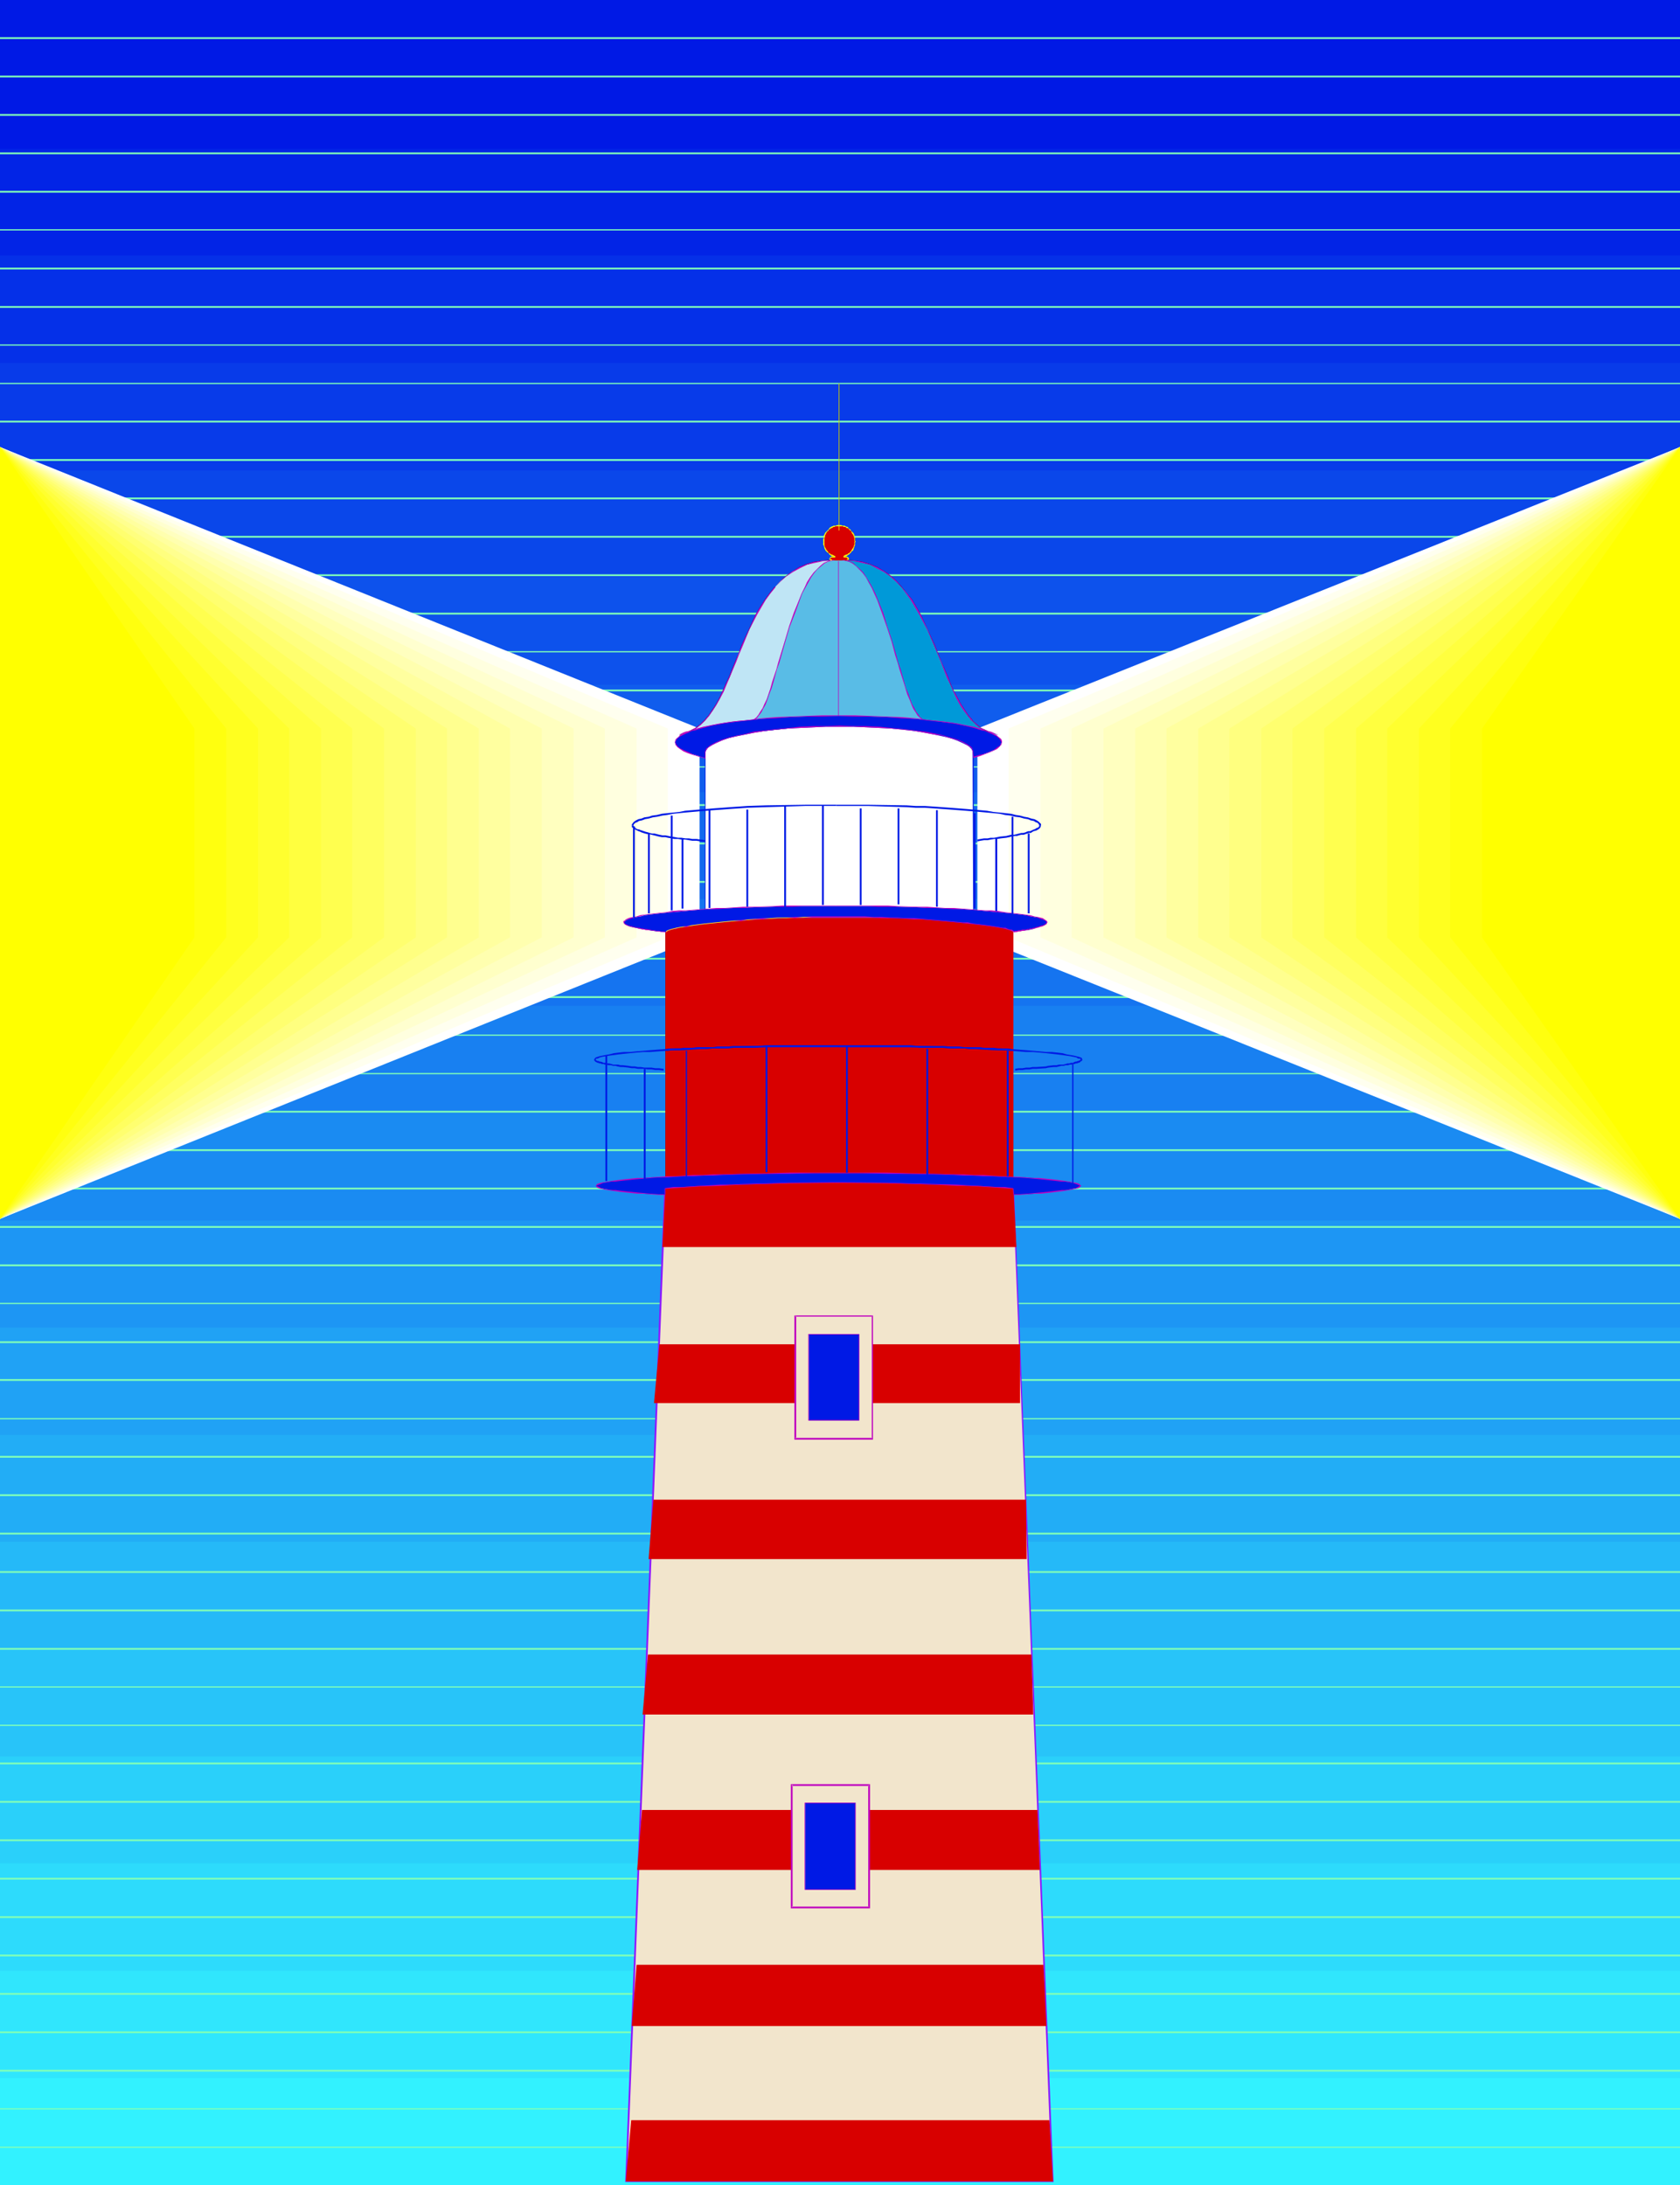 <?xml version="1.0" encoding="UTF-8" standalone="no"?>
<svg
   version="1.0"
   width="119.706mm"
   height="155.668mm"
   id="svg198"
   sodipodi:docname="Lighthouse 06.wmf"
   xmlns:inkscape="http://www.inkscape.org/namespaces/inkscape"
   xmlns:sodipodi="http://sodipodi.sourceforge.net/DTD/sodipodi-0.dtd"
   xmlns="http://www.w3.org/2000/svg"
   xmlns:svg="http://www.w3.org/2000/svg">
  <rect width="100%" height="100%" fill="#333333" stroke="none"/>
  <sodipodi:namedview
     id="namedview198"
     pagecolor="#ffffff"
     bordercolor="#000000"
     borderopacity="0.25"
     inkscape:showpageshadow="2"
     inkscape:pageopacity="0.0"
     inkscape:pagecheckerboard="0"
     inkscape:deskcolor="#d1d1d1"
     inkscape:document-units="mm" />
  <defs
     id="defs1">
    <pattern
       id="WMFhbasepattern"
       patternUnits="userSpaceOnUse"
       width="6"
       height="6"
       x="0"
       y="0" />
  </defs>
  <path
     style="fill:#32f2ff;fill-opacity:1;fill-rule:evenodd;stroke:none"
     d="M 452.432,0 V 588.353 H 0 V 0 Z"
     id="path1" />
  <path
     style="fill:#30e6fd;fill-opacity:1;fill-rule:evenodd;stroke:none"
     d="M 452.432,0 V 559.59 H 0 V 0 Z"
     id="path2" />
  <path
     style="fill:#2ddbfc;fill-opacity:1;fill-rule:evenodd;stroke:none"
     d="M 452.432,0 V 530.665 H 0 V 0 Z"
     id="path3" />
  <path
     style="fill:#2ad0fa;fill-opacity:1;fill-rule:evenodd;stroke:none"
     d="M 452.432,0 V 501.74 H 0 V 0 Z"
     id="path4" />
  <path
     style="fill:#28c4f9;fill-opacity:1;fill-rule:evenodd;stroke:none"
     d="M 452.432,0 V 472.977 H 0 V 0 Z"
     id="path5" />
  <path
     style="fill:#25b9f8;fill-opacity:1;fill-rule:evenodd;stroke:none"
     d="M 452.432,0 V 444.052 H 0 V 0 Z"
     id="path6" />
  <path
     style="fill:#22adf6;fill-opacity:1;fill-rule:evenodd;stroke:none"
     d="M 452.432,0 V 415.128 H 0 V 0 Z"
     id="path7" />
  <path
     style="fill:#20a2f5;fill-opacity:1;fill-rule:evenodd;stroke:none"
     d="M 452.432,0 V 386.364 H 0 V 0 Z"
     id="path8" />
  <path
     style="fill:#1d96f4;fill-opacity:1;fill-rule:evenodd;stroke:none"
     d="M 452.432,0 V 357.44 H 0 V 0 Z"
     id="path9" />
  <path
     style="fill:#1a8bf2;fill-opacity:1;fill-rule:evenodd;stroke:none"
     d="M 452.432,0 V 328.676 H 0 V 0 Z"
     id="path10" />
  <path
     style="fill:#1880f1;fill-opacity:1;fill-rule:evenodd;stroke:none"
     d="M 452.432,0 V 299.752 H 0 V 0 Z"
     id="path11" />
  <path
     style="fill:#1574f0;fill-opacity:1;fill-rule:evenodd;stroke:none"
     d="M 452.432,0 V 270.827 H 0 V 0 Z"
     id="path12" />
  <path
     style="fill:#1269ee;fill-opacity:1;fill-rule:evenodd;stroke:none"
     d="M 452.432,0 V 242.064 H 0 V 0 Z"
     id="path13" />
  <path
     style="fill:#105ded;fill-opacity:1;fill-rule:evenodd;stroke:none"
     d="M 452.432,0 V 213.3 H 0 V 0 Z"
     id="path14" />
  <path
     style="fill:#0d52ec;fill-opacity:1;fill-rule:evenodd;stroke:none"
     d="M 452.432,0 V 184.375 H 0 V 0 Z"
     id="path15" />
  <path
     style="fill:#0a47ea;fill-opacity:1;fill-rule:evenodd;stroke:none"
     d="M 452.432,0 V 155.451 H 0 V 0 Z"
     id="path16" />
  <path
     style="fill:#083be9;fill-opacity:1;fill-rule:evenodd;stroke:none"
     d="M 452.432,0 V 126.687 H 0 V 0 Z"
     id="path17" />
  <path
     style="fill:#0530e8;fill-opacity:1;fill-rule:evenodd;stroke:none"
     d="M 452.432,0 V 97.763 H 0 V 0 Z"
     id="path18" />
  <path
     style="fill:#0224e6;fill-opacity:1;fill-rule:evenodd;stroke:none"
     d="M 452.432,0 V 68.838 H 0 V 0 Z"
     id="path19" />
  <path
     style="fill:#0019e5;fill-opacity:1;fill-rule:evenodd;stroke:none"
     d="M 452.432,0 V 40.075 H 0 V 0 Z"
     id="path20" />
  <path
     style="fill:#7fffb8;fill-opacity:1;fill-rule:evenodd;stroke:none"
     d="M 452.432,10.019 H 0 v 0.485 h 452.432 z"
     id="path21" />
  <path
     style="fill:#7fffb8;fill-opacity:1;fill-rule:evenodd;stroke:none"
     d="M 452.432,20.36 H 0 v 0.485 h 452.432 z"
     id="path22" />
  <path
     style="fill:#7fffb8;fill-opacity:1;fill-rule:evenodd;stroke:none"
     d="M 452.432,30.702 H 0 v 0.485 h 452.432 z"
     id="path23" />
  <path
     style="fill:#7fffb8;fill-opacity:1;fill-rule:evenodd;stroke:none"
     d="M 452.432,41.044 H 0 v 0.485 h 452.432 z"
     id="path24" />
  <path
     style="fill:#7fffb8;fill-opacity:1;fill-rule:evenodd;stroke:none"
     d="M 452.432,51.386 H 0 v 0.485 h 452.432 z"
     id="path25" />
  <path
     style="fill:#7fffb8;fill-opacity:1;fill-rule:evenodd;stroke:none"
     d="M 452.432,61.728 H 0 v 0.323 h 452.432 z"
     id="path26" />
  <path
     style="fill:#7fffb8;fill-opacity:1;fill-rule:evenodd;stroke:none"
     d="M 452.432,72.07 H 0 v 0.485 h 452.432 z"
     id="path27" />
  <path
     style="fill:#7fffb8;fill-opacity:1;fill-rule:evenodd;stroke:none"
     d="M 452.432,82.411 H 0 v 0.485 h 452.432 z"
     id="path28" />
  <path
     style="fill:#7fffb8;fill-opacity:1;fill-rule:evenodd;stroke:none"
     d="M 452.432,92.753 H 0 v 0.323 h 452.432 z"
     id="path29" />
  <path
     style="fill:#7fffb8;fill-opacity:1;fill-rule:evenodd;stroke:none"
     d="M 452.432,103.095 H 0 v 0.323 h 452.432 z"
     id="path30" />
  <path
     style="fill:#7fffb8;fill-opacity:1;fill-rule:evenodd;stroke:none"
     d="M 452.432,113.275 H 0 v 0.485 h 452.432 z"
     id="path31" />
  <path
     style="fill:#7fffb8;fill-opacity:1;fill-rule:evenodd;stroke:none"
     d="M 452.432,123.617 H 0 v 0.485 h 452.432 z"
     id="path32" />
  <path
     style="fill:#7fffb8;fill-opacity:1;fill-rule:evenodd;stroke:none"
     d="M 452.432,133.959 H 0 v 0.485 h 452.432 z"
     id="path33" />
  <path
     style="fill:#7fffb8;fill-opacity:1;fill-rule:evenodd;stroke:none"
     d="M 452.432,144.301 H 0 v 0.485 h 452.432 z"
     id="path34" />
  <path
     style="fill:#7fffb8;fill-opacity:1;fill-rule:evenodd;stroke:none"
     d="M 452.432,154.643 H 0 v 0.485 h 452.432 z"
     id="path35" />
  <path
     style="fill:#7fffb8;fill-opacity:1;fill-rule:evenodd;stroke:none"
     d="M 452.432,164.985 H 0 v 0.485 h 452.432 z"
     id="path36" />
  <path
     style="fill:#7fffb8;fill-opacity:1;fill-rule:evenodd;stroke:none"
     d="M 452.432,175.326 H 0 v 0.323 h 452.432 z"
     id="path37" />
  <path
     style="fill:#7fffb8;fill-opacity:1;fill-rule:evenodd;stroke:none"
     d="M 452.432,185.668 H 0 v 0.485 h 452.432 z"
     id="path38" />
  <path
     style="fill:#7fffb8;fill-opacity:1;fill-rule:evenodd;stroke:none"
     d="M 452.432,195.848 H 0 v 0.485 h 452.432 z"
     id="path39" />
  <path
     style="fill:#7fffb8;fill-opacity:1;fill-rule:evenodd;stroke:none"
     d="M 452.432,206.352 H 0 v 0.323 h 452.432 z"
     id="path40" />
  <path
     style="fill:#7fffb8;fill-opacity:1;fill-rule:evenodd;stroke:none"
     d="M 452.432,216.532 H 0 v 0.485 h 452.432 z"
     id="path41" />
  <path
     style="fill:#7fffb8;fill-opacity:1;fill-rule:evenodd;stroke:none"
     d="M 452.432,226.874 H 0 v 0.485 h 452.432 z"
     id="path42" />
  <path
     style="fill:#7fffb8;fill-opacity:1;fill-rule:evenodd;stroke:none"
     d="M 452.432,237.216 H 0 v 0.485 h 452.432 z"
     id="path43" />
  <path
     style="fill:#7fffb8;fill-opacity:1;fill-rule:evenodd;stroke:none"
     d="M 452.432,247.558 H 0 v 0.485 h 452.432 z"
     id="path44" />
  <path
     style="fill:#7fffb8;fill-opacity:1;fill-rule:evenodd;stroke:none"
     d="M 452.432,257.899 H 0 v 0.485 h 452.432 z"
     id="path45" />
  <path
     style="fill:#7fffb8;fill-opacity:1;fill-rule:evenodd;stroke:none"
     d="M 452.432,268.241 H 0 v 0.485 h 452.432 z"
     id="path46" />
  <path
     style="fill:#7fffb8;fill-opacity:1;fill-rule:evenodd;stroke:none"
     d="M 452.432,278.583 H 0 v 0.323 h 452.432 z"
     id="path47" />
  <path
     style="fill:#7fffb8;fill-opacity:1;fill-rule:evenodd;stroke:none"
     d="M 452.432,288.925 H 0 v 0.323 h 452.432 z"
     id="path48" />
  <path
     style="fill:#7fffb8;fill-opacity:1;fill-rule:evenodd;stroke:none"
     d="M 452.432,299.105 H 0 v 0.485 h 452.432 z"
     id="path49" />
  <path
     style="fill:#7fffb8;fill-opacity:1;fill-rule:evenodd;stroke:none"
     d="M 452.432,309.447 H 0 v 0.485 h 452.432 z"
     id="path50" />
  <path
     style="fill:#7fffb8;fill-opacity:1;fill-rule:evenodd;stroke:none"
     d="M 452.432,319.789 H 0 v 0.485 h 452.432 z"
     id="path51" />
  <path
     style="fill:#7fffb8;fill-opacity:1;fill-rule:evenodd;stroke:none"
     d="M 452.432,330.131 H 0 v 0.485 h 452.432 z"
     id="path52" />
  <path
     style="fill:#7fffb8;fill-opacity:1;fill-rule:evenodd;stroke:none"
     d="M 452.432,340.472 H 0 v 0.485 h 452.432 z"
     id="path53" />
  <path
     style="fill:#7fffb8;fill-opacity:1;fill-rule:evenodd;stroke:none"
     d="M 452.432,350.814 H 0 v 0.323 h 452.432 z"
     id="path54" />
  <path
     style="fill:#7fffb8;fill-opacity:1;fill-rule:evenodd;stroke:none"
     d="M 452.432,361.156 H 0 v 0.485 h 452.432 z"
     id="path55" />
  <path
     style="fill:#7fffb8;fill-opacity:1;fill-rule:evenodd;stroke:none"
     d="M 452.432,371.336 H 0 v 0.485 h 452.432 z"
     id="path56" />
  <path
     style="fill:#7fffb8;fill-opacity:1;fill-rule:evenodd;stroke:none"
     d="M 452.432,381.84 H 0 v 0.323 h 452.432 z"
     id="path57" />
  <path
     style="fill:#7fffb8;fill-opacity:1;fill-rule:evenodd;stroke:none"
     d="M 452.432,392.02 H 0 v 0.485 h 452.432 z"
     id="path58" />
  <path
     style="fill:#7fffb8;fill-opacity:1;fill-rule:evenodd;stroke:none"
     d="M 452.432,402.362 H 0 v 0.485 h 452.432 z"
     id="path59" />
  <path
     style="fill:#7fffb8;fill-opacity:1;fill-rule:evenodd;stroke:none"
     d="M 452.432,412.704 H 0 v 0.485 h 452.432 z"
     id="path60" />
  <path
     style="fill:#7fffb8;fill-opacity:1;fill-rule:evenodd;stroke:none"
     d="M 452.432,423.046 H 0 v 0.485 h 452.432 z"
     id="path61" />
  <path
     style="fill:#7fffb8;fill-opacity:1;fill-rule:evenodd;stroke:none"
     d="M 452.432,433.387 H 0 v 0.485 h 452.432 z"
     id="path62" />
  <path
     style="fill:#7fffb8;fill-opacity:1;fill-rule:evenodd;stroke:none"
     d="M 452.432,443.729 H 0 v 0.485 h 452.432 z"
     id="path63" />
  <path
     style="fill:#7fffb8;fill-opacity:1;fill-rule:evenodd;stroke:none"
     d="M 452.432,454.071 H 0 v 0.323 h 452.432 z"
     id="path64" />
  <path
     style="fill:#7fffb8;fill-opacity:1;fill-rule:evenodd;stroke:none"
     d="M 452.432,464.413 H 0 v 0.323 h 452.432 z"
     id="path65" />
  <path
     style="fill:#7fffb8;fill-opacity:1;fill-rule:evenodd;stroke:none"
     d="M 452.432,474.593 H 0 v 0.485 h 452.432 z"
     id="path66" />
  <path
     style="fill:#7fffb8;fill-opacity:1;fill-rule:evenodd;stroke:none"
     d="M 452.432,484.935 H 0 v 0.485 h 452.432 z"
     id="path67" />
  <path
     style="fill:#7fffb8;fill-opacity:1;fill-rule:evenodd;stroke:none"
     d="M 452.432,495.277 H 0 v 0.485 h 452.432 z"
     id="path68" />
  <path
     style="fill:#7fffb8;fill-opacity:1;fill-rule:evenodd;stroke:none"
     d="M 452.432,505.619 H 0 v 0.485 h 452.432 z"
     id="path69" />
  <path
     style="fill:#7fffb8;fill-opacity:1;fill-rule:evenodd;stroke:none"
     d="M 452.432,515.96 H 0 v 0.485 h 452.432 z"
     id="path70" />
  <path
     style="fill:#7fffb8;fill-opacity:1;fill-rule:evenodd;stroke:none"
     d="M 452.432,526.302 H 0 v 0.485 h 452.432 z"
     id="path71" />
  <path
     style="fill:#7fffb8;fill-opacity:1;fill-rule:evenodd;stroke:none"
     d="M 452.432,536.644 H 0 v 0.485 h 452.432 z"
     id="path72" />
  <path
     style="fill:#7fffb8;fill-opacity:1;fill-rule:evenodd;stroke:none"
     d="M 452.432,546.986 H 0 v 0.485 h 452.432 z"
     id="path73" />
  <path
     style="fill:#7fffb8;fill-opacity:1;fill-rule:evenodd;stroke:none"
     d="M 452.432,557.328 H 0 v 0.485 h 452.432 z"
     id="path74" />
  <path
     style="fill:#7fffb8;fill-opacity:1;fill-rule:evenodd;stroke:none"
     d="M 452.432,567.67 H 0 v 0.323 h 452.432 z"
     id="path75" />
  <path
     style="fill:#7fffb8;fill-opacity:1;fill-rule:evenodd;stroke:none"
     d="M 452.432,578.011 H 0 v 0.323 h 452.432 z"
     id="path76" />
  <path
     style="fill:#ffffff;fill-opacity:1;fill-rule:evenodd;stroke:none"
     d="m 263.219,252.405 189.214,75.786 V 120.385 l -189.214,75.786 z"
     id="path77" />
  <path
     style="fill:#ffffef;fill-opacity:1;fill-rule:evenodd;stroke:none"
     d="m 271.621,252.405 180.811,75.786 V 120.385 l -180.811,75.786 z"
     id="path78" />
  <path
     style="fill:#ffffdf;fill-opacity:1;fill-rule:evenodd;stroke:none"
     d="m 280.185,252.405 172.248,75.786 V 120.385 l -172.248,75.786 z"
     id="path79" />
  <path
     style="fill:#ffffcf;fill-opacity:1;fill-rule:evenodd;stroke:none"
     d="m 288.587,252.405 163.845,75.786 V 120.385 l -163.845,75.786 z"
     id="path80" />
  <path
     style="fill:#ffffbf;fill-opacity:1;fill-rule:evenodd;stroke:none"
     d="m 297.151,252.405 155.281,75.786 V 120.385 l -155.281,75.786 z"
     id="path81" />
  <path
     style="fill:#ffffaf;fill-opacity:1;fill-rule:evenodd;stroke:none"
     d="m 305.715,252.405 146.717,75.786 V 120.385 l -146.717,75.786 z"
     id="path82" />
  <path
     style="fill:#ffff9f;fill-opacity:1;fill-rule:evenodd;stroke:none"
     d="m 314.117,252.405 138.315,75.786 V 120.385 L 314.117,196.172 Z"
     id="path83" />
  <path
     style="fill:#ffff8f;fill-opacity:1;fill-rule:evenodd;stroke:none"
     d="m 322.681,252.405 129.751,75.786 V 120.385 L 322.681,196.172 Z"
     id="path84" />
  <path
     style="fill:#ffff7f;fill-opacity:1;fill-rule:evenodd;stroke:none"
     d="m 331.084,252.405 121.349,75.786 V 120.385 l -121.349,75.786 z"
     id="path85" />
  <path
     style="fill:#ffff6f;fill-opacity:1;fill-rule:evenodd;stroke:none"
     d="m 339.648,252.405 112.785,75.786 V 120.385 l -112.785,75.786 z"
     id="path86" />
  <path
     style="fill:#ffff5f;fill-opacity:1;fill-rule:evenodd;stroke:none"
     d="m 348.05,252.405 104.383,75.786 V 120.385 l -104.383,75.786 z"
     id="path87" />
  <path
     style="fill:#ffff4f;fill-opacity:1;fill-rule:evenodd;stroke:none"
     d="m 356.614,252.405 95.819,75.786 V 120.385 l -95.819,75.786 z"
     id="path88" />
  <path
     style="fill:#ffff3f;fill-opacity:1;fill-rule:evenodd;stroke:none"
     d="m 365.178,252.405 87.255,75.786 V 120.385 l -87.255,75.786 z"
     id="path89" />
  <path
     style="fill:#ffff2f;fill-opacity:1;fill-rule:evenodd;stroke:none"
     d="m 373.58,252.405 78.853,75.786 V 120.385 l -78.853,75.786 z"
     id="path90" />
  <path
     style="fill:#ffff1f;fill-opacity:1;fill-rule:evenodd;stroke:none"
     d="m 382.144,252.405 70.289,75.786 V 120.385 l -70.289,75.786 z"
     id="path91" />
  <path
     style="fill:#ffff0f;fill-opacity:1;fill-rule:evenodd;stroke:none"
     d="m 390.546,252.405 61.886,75.786 V 120.385 l -61.886,75.786 z"
     id="path92" />
  <path
     style="fill:#ffff00;fill-opacity:1;fill-rule:evenodd;stroke:none"
     d="m 399.11,252.405 53.322,75.786 V 120.385 l -53.322,75.786 z"
     id="path93" />
  <path
     style="fill:#ffffff;fill-opacity:1;fill-rule:evenodd;stroke:none"
     d="M 188.406,252.405 0,328.192 V 120.385 l 188.406,75.786 z"
     id="path94" />
  <path
     style="fill:#ffffef;fill-opacity:1;fill-rule:evenodd;stroke:none"
     d="M 179.842,252.405 0,328.192 V 120.385 l 179.842,75.786 z"
     id="path95" />
  <path
     style="fill:#ffffdf;fill-opacity:1;fill-rule:evenodd;stroke:none"
     d="M 171.44,252.405 0,328.192 V 120.385 l 171.44,75.786 z"
     id="path96" />
  <path
     style="fill:#ffffcf;fill-opacity:1;fill-rule:evenodd;stroke:none"
     d="M 162.876,252.405 0,328.192 V 120.385 l 162.876,75.786 z"
     id="path97" />
  <path
     style="fill:#ffffbf;fill-opacity:1;fill-rule:evenodd;stroke:none"
     d="M 154.473,252.405 0,328.192 V 120.385 l 154.473,75.786 z"
     id="path98" />
  <path
     style="fill:#ffffaf;fill-opacity:1;fill-rule:evenodd;stroke:none"
     d="M 145.909,252.405 0,328.192 V 120.385 l 145.909,75.786 z"
     id="path99" />
  <path
     style="fill:#ffff9f;fill-opacity:1;fill-rule:evenodd;stroke:none"
     d="M 137.346,252.405 0,328.192 V 120.385 l 137.346,75.786 z"
     id="path100" />
  <path
     style="fill:#ffff8f;fill-opacity:1;fill-rule:evenodd;stroke:none"
     d="M 128.943,252.405 0,328.192 V 120.385 l 128.943,75.786 z"
     id="path101" />
  <path
     style="fill:#ffff7f;fill-opacity:1;fill-rule:evenodd;stroke:none"
     d="M 120.379,252.405 0,328.192 V 120.385 l 120.379,75.786 z"
     id="path102" />
  <path
     style="fill:#ffff6f;fill-opacity:1;fill-rule:evenodd;stroke:none"
     d="M 111.977,252.405 0,328.192 V 120.385 l 111.977,75.786 z"
     id="path103" />
  <path
     style="fill:#ffff5f;fill-opacity:1;fill-rule:evenodd;stroke:none"
     d="M 103.413,252.405 0,328.192 V 120.385 l 103.413,75.786 z"
     id="path104" />
  <path
     style="fill:#ffff4f;fill-opacity:1;fill-rule:evenodd;stroke:none"
     d="M 94.849,252.405 0,328.192 V 120.385 l 94.849,75.786 z"
     id="path105" />
  <path
     style="fill:#ffff3f;fill-opacity:1;fill-rule:evenodd;stroke:none"
     d="M 86.447,252.405 0,328.192 V 120.385 l 86.447,75.786 z"
     id="path106" />
  <path
     style="fill:#ffff2f;fill-opacity:1;fill-rule:evenodd;stroke:none"
     d="M 77.883,252.405 0,328.192 V 120.385 l 77.883,75.786 z"
     id="path107" />
  <path
     style="fill:#ffff1f;fill-opacity:1;fill-rule:evenodd;stroke:none"
     d="M 69.481,252.405 0,328.192 V 120.385 l 69.481,75.786 z"
     id="path108" />
  <path
     style="fill:#ffff0f;fill-opacity:1;fill-rule:evenodd;stroke:none"
     d="M 60.917,252.405 0,328.192 V 120.385 l 60.917,75.786 z"
     id="path109" />
  <path
     style="fill:#ffff00;fill-opacity:1;fill-rule:evenodd;stroke:none"
     d="M 52.353,252.405 0,328.192 V 120.385 l 52.353,75.786 z"
     id="path110" />
  <path
     style="fill:#59bce6;fill-opacity:1;fill-rule:evenodd;stroke:none"
     d="m 268.551,197.788 -1.454,-0.323 -1.616,-0.646 -1.293,-0.646 -1.293,-0.97 -1.131,-1.131 -1.131,-1.293 -0.97,-1.454 -0.97,-1.616 -0.969,-1.616 -0.808,-1.778 -0.97,-1.939 -0.808,-1.939 -1.616,-4.201 -1.939,-4.363 -1.777,-4.363 -2.101,-4.201 -1.131,-1.939 -1.131,-1.939 -1.293,-1.778 -1.454,-1.616 -1.454,-1.616 -1.616,-1.293 -1.616,-1.293 -1.777,-0.97 -1.939,-0.808 -2.101,-0.646 -2.262,-0.485 h -2.424 -3.393 -2.424 l -2.262,0.485 -2.101,0.646 -1.939,0.808 -1.939,0.97 -1.616,1.293 -1.616,1.293 -1.454,1.616 -1.293,1.616 -1.293,1.778 -1.293,1.939 -1.131,1.939 -1.939,4.201 -1.939,4.363 -0.97,2.101 -0.808,2.262 -1.616,4.201 -0.97,1.939 -0.808,1.939 -0.808,1.778 -0.97,1.616 -0.97,1.616 -1.131,1.454 -0.97,1.293 -1.293,1.131 -1.131,0.97 -1.454,0.646 -1.454,0.646 -1.616,0.323 4.363,-0.323 4.04,-0.162 3.716,-0.323 3.555,-0.323 3.232,-0.323 2.908,-0.162 2.909,-0.323 2.585,-0.162 2.424,-0.323 2.262,-0.162 2.262,-0.162 h 1.939 l 1.939,-0.162 1.777,-0.162 h 3.393 1.777 2.262 2.262 2.747 l 2.747,0.162 3.07,0.162 6.14,0.323 6.302,0.323 2.908,0.323 2.909,0.323 2.747,0.323 2.424,0.323 2.262,0.485 0.969,0.162 z"
     id="path111" />
  <path
     style="fill:#000000;fill-opacity:1;fill-rule:evenodd;stroke:none"
     d="m 268.551,197.949 v -0.162 l -1.454,-0.485 v 0 l -1.454,-0.646 -1.454,-0.646 -1.131,-0.97 v 0 l -1.293,-1.131 h 0.162 l -1.131,-1.293 -0.97,-1.454 -0.969,-1.454 -0.97,-1.778 -0.97,-1.778 -0.808,-1.778 -0.808,-2.101 -1.777,-4.04 -1.777,-4.525 -1.939,-4.201 -1.939,-4.201 -1.131,-1.939 -1.131,-1.939 -1.454,-1.778 -1.293,-1.616 v 0 l -1.454,-1.616 -1.616,-1.454 v 0 l -1.616,-1.131 -1.939,-1.131 -1.939,-0.808 -2.101,-0.646 v 0 l -2.262,-0.323 -2.424,-0.162 h -3.393 l -2.424,0.162 -2.262,0.323 h -0.162 l -2.101,0.646 -1.939,0.808 -1.777,1.131 -1.616,1.131 v 0 l -1.616,1.454 -1.454,1.616 h -0.162 l -1.293,1.616 -1.293,1.778 -1.293,1.939 -1.131,1.939 -1.939,4.201 -1.939,4.201 -0.808,2.262 -0.969,2.262 -1.616,4.04 -0.97,2.101 -0.808,1.778 -0.808,1.778 -0.97,1.778 -0.97,1.454 -0.97,1.454 -1.131,1.293 v 0 l -1.131,1.131 v 0 l -1.293,0.97 -1.293,0.646 -1.616,0.646 h 0.162 l -1.616,0.485 v 0.162 l 4.363,-0.323 4.04,-0.323 3.716,-0.323 3.555,-0.162 3.232,-0.323 2.908,-0.323 2.909,-0.162 2.585,-0.323 2.424,-0.162 2.262,-0.162 2.262,-0.162 1.939,-0.162 h 1.939 l 1.777,-0.162 3.393,-0.162 h 1.777 l 2.262,0.162 h 2.262 2.747 l 2.747,0.162 3.07,0.162 6.14,0.162 6.302,0.485 2.908,0.323 2.909,0.162 2.747,0.323 2.424,0.323 2.262,0.485 0.969,0.323 0.808,0.162 v -0.162 l -0.808,-0.323 -0.969,-0.162 -2.262,-0.485 -2.424,-0.323 -2.747,-0.323 -2.909,-0.323 -2.908,-0.323 -6.302,-0.323 -6.14,-0.323 -3.07,-0.162 h -2.747 l -2.747,-0.162 h -2.262 -2.262 -1.777 -3.393 l -1.777,0.162 -1.939,0.162 -1.939,0.162 -2.262,0.162 -2.262,0.162 -2.424,0.162 -2.585,0.162 -2.909,0.323 -2.908,0.323 -3.232,0.162 -3.555,0.323 -3.716,0.323 -4.04,0.323 -4.363,0.323 v 0.162 l 1.616,-0.323 v 0 l 1.454,-0.646 1.454,-0.808 1.293,-0.97 v 0 l 1.131,-1.131 v 0 l 1.131,-1.293 0.969,-1.454 0.97,-1.454 0.97,-1.778 0.97,-1.778 0.808,-1.939 0.808,-1.939 1.777,-4.201 0.808,-2.101 0.969,-2.262 1.777,-4.363 2.101,-4.04 1.131,-1.939 1.131,-1.939 1.293,-1.778 1.454,-1.778 h -0.162 l 1.454,-1.454 1.616,-1.454 v 0 l 1.777,-1.131 1.777,-0.97 1.939,-0.97 2.101,-0.485 v 0 l 2.262,-0.485 2.424,-0.162 h 3.393 l 2.424,0.162 2.262,0.485 v 0 l 2.101,0.485 1.777,0.97 1.939,0.97 1.616,1.131 v 0 l 1.616,1.454 1.454,1.454 v 0 l 1.293,1.778 1.293,1.778 1.131,1.939 1.131,1.939 2.101,4.04 1.939,4.363 1.777,4.363 1.616,4.201 0.97,1.939 0.808,1.939 0.808,1.778 0.97,1.778 0.97,1.454 1.131,1.454 0.97,1.293 h 0.162 l 1.131,1.131 v 0 l 1.293,0.97 1.293,0.808 1.454,0.646 h 0.162 l 1.454,0.323 v -0.162 z"
     id="path112" />
  <path
     style="fill:#000000;fill-opacity:1;fill-rule:evenodd;stroke:none"
     d="m 225.893,142.685 v 0 0 0.162 h 0.162 v -0.162 0 -39.428 0 0 h -0.162 v 0 0 0.162 z"
     id="path113" />
  <path
     style="fill:#f2e5cc;fill-opacity:1;fill-rule:evenodd;stroke:none"
     d="m 272.914,320.112 -2.262,-0.162 -2.262,-0.162 -2.585,-0.162 -2.585,-0.162 -2.747,-0.162 -2.747,-0.162 h -2.909 l -2.908,-0.162 -6.14,-0.162 -6.625,-0.323 h -6.625 -6.948 -6.786 -6.625 l -6.302,0.323 -6.14,0.162 -2.909,0.162 h -2.747 l -2.747,0.162 -2.585,0.162 -2.585,0.162 -2.424,0.162 -2.424,0.162 -2.101,0.162 -10.664,267.272 h 115.047 z"
     id="path114" />
  <path
     style="fill:#8c19ff;fill-opacity:1;fill-rule:evenodd;stroke:none"
     d="m 273.075,319.95 -2.424,-0.323 -2.262,-0.162 -2.585,-0.162 h -2.585 l -2.747,-0.162 -2.747,-0.162 -5.817,-0.162 -6.14,-0.323 -6.625,-0.162 -13.573,-0.162 -13.411,0.162 -6.302,0.162 -6.14,0.323 h -2.909 l -2.747,0.162 -2.747,0.162 -2.585,0.162 h -2.585 l -2.424,0.162 -2.424,0.162 -2.424,0.323 -10.503,267.595 h 115.37 l -10.664,-267.595 -0.323,0.162 10.503,267.272 0.323,-0.323 H 168.531 l 0.323,0.323 10.503,-267.272 -0.162,0.162 2.101,-0.162 2.424,-0.162 2.424,-0.162 2.585,-0.162 2.585,-0.162 h 2.747 l 2.747,-0.162 2.909,-0.162 6.14,-0.162 6.302,-0.162 13.411,-0.162 13.573,0.162 6.625,0.162 6.14,0.162 5.817,0.323 h 2.747 l 2.747,0.162 2.585,0.162 2.585,0.162 2.262,0.162 2.262,0.162 -0.162,-0.162 z"
     id="path115" />
  <path
     style="fill:#d80000;fill-opacity:1;fill-rule:evenodd;stroke:none"
     d="m 228.155,150.926 0.162,-0.162 h 0.162 l 0.162,-0.162 v -0.162 l -0.323,-0.162 -0.162,-0.162 -0.323,-0.162 h -0.646 l 0.646,-0.323 0.646,-0.323 0.485,-0.323 0.485,-0.646 0.323,-0.485 0.323,-0.646 0.162,-0.646 v -0.646 -0.97 l -0.323,-0.808 -0.323,-0.646 -0.485,-0.646 -0.646,-0.485 -0.808,-0.485 -0.808,-0.162 -0.808,-0.162 -0.808,0.162 -0.808,0.162 -0.808,0.485 -0.485,0.485 -0.646,0.646 -0.323,0.646 -0.162,0.808 -0.162,0.97 v 0.646 l 0.162,0.646 0.323,0.646 0.323,0.485 0.485,0.646 0.485,0.323 0.646,0.323 0.646,0.323 h -0.646 l -0.323,0.162 -0.323,0.162 v 0.162 l -0.162,0.162 0.162,0.162 h 0.162 l 0.323,0.162 z"
     id="path116" />
  <path
     style="fill:#ffff00;fill-opacity:1;fill-rule:evenodd;stroke:none"
     d="m 228.155,150.926 v 0 -0.162 l 0.162,0.162 v -0.162 h 0.162 0.162 l -0.162,-0.162 h 0.162 v -0.162 0 0 l -0.162,-0.323 v 0 l -0.162,-0.162 h -0.162 v 0 l -0.162,-0.162 v 0 h -0.808 v 0.323 h 0.646 0.162 v 0 l 0.162,0.162 v 0 0 l 0.162,0.162 v 0 -0.162 0 0.162 h 0.162 -0.162 v 0.162 0 h -0.162 l -0.162,0.162 v 0.162 l 0.162,-0.162 z"
     id="path117" />
  <path
     style="fill:#ffff00;fill-opacity:1;fill-rule:evenodd;stroke:none"
     d="m 227.347,150.118 v -0.162 -0.162 h 0.162 0.162 l 0.485,-0.162 0.162,-0.162 0.323,-0.162 0.162,-0.162 0.323,-0.323 0.162,-0.162 v -0.162 l 0.323,-0.162 0.162,-0.162 v -0.162 l 0.162,-0.162 v -0.162 -0.162 l 0.162,-0.162 v -0.162 -0.162 l 0.162,-0.162 v -0.162 -0.162 -0.485 l 0.162,-0.162 v 0 h -0.162 v -0.162 l -0.162,0.162 v 0.646 0.162 0 l -0.162,0.162 v 0.323 0 l -0.162,0.162 v 0.162 l -0.162,0.162 -0.162,0.162 v 0.162 l -0.162,0.162 v 0.162 h -0.162 v 0.162 l -0.162,0.162 -0.323,0.323 h -0.162 l -0.323,0.323 h -0.162 l -0.485,0.162 -0.162,0.162 h -0.162 v 0.323 -0.162 z"
     id="path118" />
  <path
     style="fill:#ffff00;fill-opacity:1;fill-rule:evenodd;stroke:none"
     d="m 230.417,145.917 v -0.162 l -0.162,-0.162 v -0.485 -0.162 -0.323 l -0.162,-0.162 v -0.323 -0.162 l -0.162,-0.162 v -0.162 l -0.162,-0.162 -0.162,-0.162 -0.162,-0.162 -0.323,-0.323 v -0.162 l -0.162,-0.162 -0.323,-0.162 -0.162,-0.162 -0.162,-0.323 h -0.323 l -0.162,-0.162 h -0.162 l -0.162,-0.162 h -0.323 -0.162 -0.162 l -0.323,-0.162 h -0.485 v 0.323 h 0.485 0.323 0.162 l 0.162,0.162 h 0.323 0.162 l 0.162,0.162 0.162,0.162 h 0.162 0.162 l 0.162,0.162 0.323,0.323 0.162,0.162 0.162,0.162 h 0.162 v 0.323 l 0.162,0.162 v 0.162 l 0.162,0.162 0.162,0.162 v 0.162 l 0.162,0.162 v 0.323 l 0.162,0.162 v 0.162 0.162 0.485 l 0.162,0.323 v 0 z"
     id="path119" />
  <path
     style="fill:#ffff00;fill-opacity:1;fill-rule:evenodd;stroke:none"
     d="m 226.055,141.392 h -0.646 l -0.323,0.162 h -0.323 -0.162 -0.162 l -0.162,0.162 h -0.162 l -0.323,0.162 h -0.162 v 0.162 l -0.323,0.162 v 0.162 l -0.162,0.162 -0.162,0.162 -0.162,0.162 -0.162,0.162 -0.162,0.162 -0.162,0.162 -0.162,0.162 v 0.162 l -0.162,0.162 v 0.162 l -0.162,0.162 v 0.323 0.162 0.323 l -0.162,0.162 v 0.808 h 0.323 v -0.808 -0.162 -0.162 l 0.162,-0.162 v -0.323 -0.162 l 0.162,-0.162 v -0.162 l 0.162,-0.162 v -0.162 l 0.162,-0.162 0.162,-0.323 h 0.162 l 0.162,-0.162 v -0.162 l 0.162,-0.162 h 0.162 l 0.162,-0.162 0.162,-0.162 h 0.162 l 0.323,-0.162 0.162,-0.162 h 0.162 0.162 l 0.162,-0.162 h 0.162 0.323 0.646 z"
     id="path120" />
  <path
     style="fill:#ffff00;fill-opacity:1;fill-rule:evenodd;stroke:none"
     d="m 221.692,145.917 v 0.808 l 0.162,0.162 0.162,0.646 v 0.162 l 0.162,0.162 v 0.162 l 0.162,0.162 v 0.162 l 0.323,0.162 v 0.162 l 0.323,0.162 0.323,0.323 v 0.162 l 0.323,0.162 0.162,0.162 0.485,0.162 h 0.162 0.162 l 0.162,0.162 v 0.162 l 0.162,-0.323 v 0 l -0.162,-0.162 h -0.162 l -0.162,-0.162 -0.485,-0.162 h -0.162 l -0.323,-0.323 h -0.162 l -0.323,-0.323 v -0.162 l -0.162,-0.162 -0.162,-0.162 -0.162,-0.162 v -0.162 l -0.162,-0.162 v -0.162 l -0.162,-0.162 -0.162,-0.646 v 0 -0.808 z"
     id="path121" />
  <path
     style="fill:#ffff00;fill-opacity:1;fill-rule:evenodd;stroke:none"
     d="m 224.924,149.795 h -0.97 l -0.162,0.162 v 0 h -0.162 v 0 0.162 h -0.162 v 0.162 0 0 l -0.162,0.323 0.323,0.323 h 0.162 0.162 0.162 v -0.162 0 l -0.162,-0.162 h -0.323 v 0 l -0.162,-0.162 h 0.162 v -0.162 0 h 0.162 v 0 -0.162 h 0.323 v 0 h 0.808 z"
     id="path122" />
  <path
     style="fill:#ffff00;fill-opacity:1;fill-rule:evenodd;stroke:none"
     d="m 225.893,142.685 v 0 0 0.162 h 0.162 v -0.162 0 -39.428 0 0 h -0.162 v 0 0 0.162 z"
     id="path123" />
  <path
     style="fill:#d80000;fill-opacity:1;fill-rule:evenodd;stroke:none"
     d="m 177.58,361.964 h 97.111 v 15.836 H 176.125 Z"
     id="path124" />
  <path
     style="fill:#d80000;fill-opacity:1;fill-rule:evenodd;stroke:none"
     d="m 175.964,403.816 h 100.343 l 0.162,15.998 H 174.671 Z"
     id="path125" />
  <path
     style="fill:#d80000;fill-opacity:1;fill-rule:evenodd;stroke:none"
     d="m 174.51,445.507 h 103.252 l 0.485,16.159 H 173.055 Z"
     id="path126" />
  <path
     style="fill:#d80000;fill-opacity:1;fill-rule:evenodd;stroke:none"
     d="m 172.894,487.359 h 106.483 l 0.646,16.159 H 171.601 Z"
     id="path127" />
  <path
     style="fill:#d80000;fill-opacity:1;fill-rule:evenodd;stroke:none"
     d="m 171.44,529.049 h 109.553 l 0.808,16.482 H 170.147 Z"
     id="path128" />
  <path
     style="fill:#d80000;fill-opacity:1;fill-rule:evenodd;stroke:none"
     d="m 169.985,570.901 h 112.623 l 0.97,16.482 H 168.531 Z"
     id="path129" />
  <path
     style="fill:#000000;fill-opacity:1;fill-rule:evenodd;stroke:none"
     d="m 225.731,246.75 h -7.11 -2.262 l -2.262,0.162 h -2.262 -2.262 l -2.101,0.162 -2.101,0.162 -3.878,0.162 -1.939,0.162 -1.777,0.162 -3.393,0.323 -1.616,0.162 -3.07,0.323 -2.585,0.323 -1.131,0.162 -1.131,0.162 -0.97,0.162 -0.97,0.162 -0.808,0.162 -0.808,0.162 -0.646,0.162 -0.485,0.162 -0.323,0.162 -0.323,0.162 -0.323,0.162 v 0.323 h 0.485 v 0 -0.162 h 0.323 l 0.323,-0.162 0.485,-0.162 0.646,-0.162 0.646,-0.162 0.97,-0.162 0.808,-0.162 1.131,-0.162 0.97,-0.162 1.293,-0.162 2.424,-0.323 3.07,-0.323 1.616,-0.162 3.393,-0.323 1.777,-0.162 1.939,-0.162 3.878,-0.323 h 2.101 l 2.101,-0.162 h 2.262 l 2.262,-0.162 h 2.262 l 2.262,-0.162 h 7.11 z"
     id="path130" />
  <path
     style="fill:#000000;fill-opacity:1;fill-rule:evenodd;stroke:none"
     d="m 179.196,250.951 v 33.934 h 0.485 v -33.934 z"
     id="path131" />
  <path
     style="fill:#000000;fill-opacity:1;fill-rule:evenodd;stroke:none"
     d="m 272.429,284.724 v 37.166 l 0.323,-0.162 h -93.233 l 0.162,0.162 v -37.004 h -0.485 v 37.328 h 93.718 v -37.489 z"
     id="path132" />
  <path
     style="fill:#000000;fill-opacity:1;fill-rule:evenodd;stroke:none"
     d="m 272.752,320.274 -2.262,-0.162 -2.424,-0.162 -2.424,-0.162 -2.585,-0.162 -2.585,-0.162 -2.909,-0.162 -2.747,-0.162 h -2.908 l -6.14,-0.162 -6.463,-0.162 h -6.786 l -6.786,-0.162 H 218.945 l -6.625,0.162 -6.302,0.162 -5.979,0.162 h -2.908 l -2.908,0.162 -2.585,0.162 h -2.747 l -2.585,0.162 -2.424,0.162 -2.262,0.162 -2.262,0.162 v -69.161 h 0.162 l 0.162,-0.162 0.162,-0.162 0.485,-0.162 0.485,-0.162 0.646,-0.162 0.646,-0.162 0.97,-0.162 0.808,-0.162 1.131,-0.162 0.97,-0.162 1.293,-0.162 2.585,-0.323 3.07,-0.323 3.232,-0.323 3.555,-0.323 3.716,-0.323 4.201,-0.162 4.201,-0.162 4.524,-0.162 4.686,-0.162 h 4.686 4.847 l 4.686,0.162 4.524,0.162 4.201,0.162 4.201,0.162 3.878,0.323 3.555,0.323 3.393,0.323 2.908,0.323 1.454,0.162 1.293,0.162 1.293,0.162 1.131,0.323 0.97,0.162 0.97,0.162 0.808,0.162 0.808,0.162 0.485,0.162 0.646,0.162 h 0.323 l 0.323,0.162 0.162,0.162 0.162,0.162 z"
     id="path133" />
  <path
     style="fill:#000000;fill-opacity:1;fill-rule:evenodd;stroke:none"
     d="m 272.752,320.274 -2.262,-0.162 -2.424,-0.162 -2.424,-0.162 -2.585,-0.162 -2.585,-0.162 -2.909,-0.162 -2.747,-0.162 h -2.908 l -6.14,-0.162 -6.463,-0.162 h -6.786 l -6.786,-0.162 H 218.945 l -6.625,0.162 -6.302,0.162 -5.979,0.162 h -2.908 l -2.908,0.162 -2.585,0.162 h -2.747 l -2.585,0.162 -2.424,0.162 -2.262,0.162 -2.262,0.162 v -69.161 h 0.162 l 0.162,-0.162 0.162,-0.162 0.485,-0.162 0.485,-0.162 0.646,-0.162 0.646,-0.162 0.97,-0.162 0.808,-0.162 1.131,-0.162 0.97,-0.162 1.293,-0.162 2.585,-0.323 3.07,-0.323 3.232,-0.323 3.555,-0.323 3.716,-0.323 4.201,-0.162 4.201,-0.162 4.524,-0.162 4.686,-0.162 h 4.686 4.847 l 4.686,0.162 4.524,0.162 4.201,0.162 4.201,0.162 3.878,0.323 3.555,0.323 3.393,0.323 2.908,0.323 1.454,0.162 1.293,0.162 1.293,0.162 1.131,0.323 0.97,0.162 0.97,0.162 0.808,0.162 0.808,0.162 0.485,0.162 0.646,0.162 h 0.323 l 0.323,0.162 0.162,0.162 0.162,0.162 z"
     id="path134" />
  <path
     style="fill:#d80000;fill-opacity:1;fill-rule:evenodd;stroke:none"
     d="m 272.752,320.274 -2.262,-0.162 -2.424,-0.162 -2.424,-0.162 -2.585,-0.162 -2.585,-0.162 -2.909,-0.162 -2.747,-0.162 h -2.908 l -6.14,-0.162 -6.463,-0.162 h -6.786 l -6.786,-0.162 H 218.945 l -6.625,0.162 -6.302,0.162 -5.979,0.162 h -2.908 l -2.908,0.162 -2.585,0.162 h -2.747 l -2.585,0.162 -2.424,0.162 -2.262,0.162 -2.262,0.162 v -69.161 h 0.162 l 0.162,-0.162 0.162,-0.162 0.485,-0.162 0.485,-0.162 0.646,-0.162 0.646,-0.162 0.97,-0.162 0.808,-0.162 1.131,-0.162 0.97,-0.162 1.293,-0.162 2.585,-0.323 3.07,-0.323 3.232,-0.323 3.555,-0.323 3.716,-0.323 4.201,-0.162 4.201,-0.162 4.524,-0.162 4.686,-0.162 h 4.686 4.847 l 4.686,0.162 4.524,0.162 4.201,0.162 4.201,0.162 3.878,0.323 3.555,0.323 3.393,0.323 2.908,0.323 1.454,0.162 1.293,0.162 1.293,0.162 1.131,0.323 0.97,0.162 0.97,0.162 0.808,0.162 0.808,0.162 0.485,0.162 0.646,0.162 h 0.323 l 0.323,0.162 0.162,0.162 0.162,0.162 z"
     id="path135" />
  <path
     style="fill:#d80000;fill-opacity:1;fill-rule:evenodd;stroke:none"
     d="m 272.429,320.274 0.323,-0.323 -2.262,-0.162 -2.424,-0.162 -2.424,-0.162 -2.585,-0.162 h -2.585 l -2.909,-0.162 -2.747,-0.162 h -2.908 l -6.14,-0.323 -6.463,-0.162 H 225.731 218.945 l -12.927,0.162 -5.979,0.162 -2.908,0.162 h -2.908 l -2.585,0.162 -2.747,0.162 -2.585,0.162 -2.424,0.162 h -2.262 l -2.262,0.323 0.162,0.162 0.162,-69.161 v 0.162 -0.162 l -0.162,0.162 0.162,-0.162 0.323,-0.162 v 0 h 0.323 l 0.485,-0.162 0.646,-0.162 0.808,-0.162 0.808,-0.162 0.97,-0.323 0.969,-0.162 1.131,-0.162 1.131,-0.162 2.585,-0.323 v 0 l 3.07,-0.323 3.232,-0.323 3.555,-0.323 3.716,-0.162 4.201,-0.323 4.201,-0.162 4.524,-0.162 9.372,-0.162 9.533,0.162 4.524,0.162 4.201,0.162 4.201,0.323 3.878,0.323 3.555,0.162 3.393,0.323 2.908,0.485 1.454,0.162 v 0 l 1.293,0.162 1.131,0.162 1.131,0.162 0.97,0.162 0.969,0.162 0.97,0.162 0.646,0.162 0.646,0.162 0.485,0.162 0.485,0.162 h -0.162 l 0.323,0.162 v -0.162 l 0.162,0.162 v 0 0.162 -0.162 69.161 l 0.485,0.162 v -69.484 l -0.162,-0.162 -0.162,-0.162 v 0 l -0.485,-0.162 -0.323,-0.162 -0.485,-0.162 -0.646,-0.162 -0.808,-0.162 -0.808,-0.162 -0.97,-0.162 -0.97,-0.162 -1.131,-0.162 -1.131,-0.162 -1.454,-0.162 v 0 l -1.454,-0.162 -2.908,-0.323 -3.393,-0.323 -3.555,-0.323 -3.878,-0.323 -4.201,-0.162 -4.201,-0.323 -4.524,-0.162 h -9.533 -9.372 l -4.524,0.162 -4.201,0.162 -4.201,0.323 -3.716,0.162 -3.555,0.485 -3.232,0.162 -3.07,0.323 v 0 l -2.747,0.485 -1.131,0.162 -1.131,0.162 -0.97,0.162 -0.97,0.162 -0.808,0.162 -0.646,0.162 -0.646,0.162 -0.485,0.162 -0.485,0.162 -0.323,0.162 -0.162,0.162 -0.162,0.162 v 69.323 l 2.424,-0.162 h 2.262 l 2.424,-0.162 2.585,-0.162 2.747,-0.162 2.585,-0.162 h 2.908 l 2.908,-0.162 5.979,-0.162 12.927,-0.162 h 6.786 13.573 l 6.463,0.162 6.14,0.162 2.908,0.162 h 2.747 l 2.909,0.162 2.585,0.162 2.585,0.162 2.424,0.162 2.424,0.162 2.424,0.162 z"
     id="path136" />
  <path
     style="fill:#d80000;fill-opacity:1;fill-rule:evenodd;stroke:none"
     d="m 272.914,319.95 -2.262,-0.162 -2.262,-0.162 -2.585,-0.162 -2.585,-0.162 h -2.747 l -2.747,-0.162 -2.909,-0.162 h -2.908 l -6.14,-0.162 -6.625,-0.323 h -6.625 -6.948 -6.786 -6.625 l -6.302,0.323 -6.14,0.162 h -2.909 l -2.747,0.162 -2.747,0.162 h -2.585 l -2.585,0.162 -2.424,0.162 -2.424,0.162 -2.101,0.162 -0.808,15.836 h 95.334 z"
     id="path137" />
  <path
     style="fill:#0019e5;fill-opacity:1;fill-rule:evenodd;stroke:none"
     d="m 272.914,321.728 1.939,-0.162 h 1.939 l 1.777,-0.162 1.777,-0.162 1.616,-0.162 1.454,-0.162 1.293,-0.162 1.293,-0.162 1.131,-0.162 0.969,-0.162 0.808,-0.162 0.808,-0.162 0.485,-0.162 0.485,-0.162 0.323,-0.162 v -0.162 -0.162 l -0.323,-0.162 -0.485,-0.162 -0.485,-0.162 -0.808,-0.162 -0.808,-0.162 -1.131,-0.162 -1.131,-0.162 -1.293,-0.162 -1.454,-0.162 -1.616,-0.162 -1.616,-0.162 -1.777,-0.162 -1.939,-0.162 h -2.101 l -2.101,-0.162 -2.262,-0.162 h -2.424 l -2.424,-0.162 h -2.585 l -2.585,-0.162 -2.747,-0.162 -5.655,-0.162 h -6.14 l -6.14,-0.162 h -6.463 -6.786 -6.625 -6.463 l -6.302,0.162 h -5.979 l -5.655,0.162 -2.747,0.162 -2.585,0.162 h -2.585 l -2.585,0.162 h -2.262 l -2.262,0.162 -2.262,0.162 h -1.939 l -1.939,0.162 -1.939,0.162 -1.616,0.162 -1.616,0.162 -1.454,0.162 -1.293,0.162 -1.131,0.162 -0.97,0.162 -0.97,0.162 -0.808,0.162 -0.485,0.162 -0.323,0.162 -0.323,0.162 -0.162,0.162 0.162,0.162 0.323,0.162 0.323,0.162 0.646,0.162 0.646,0.162 0.97,0.162 0.97,0.162 1.293,0.162 1.131,0.162 1.454,0.162 1.616,0.162 1.616,0.162 1.777,0.162 1.777,0.162 h 1.939 l 2.101,0.162 v -1.778 l 2.101,-0.162 2.424,-0.162 2.424,-0.162 2.585,-0.162 h 2.585 l 2.747,-0.162 2.747,-0.162 h 2.909 l 6.14,-0.162 6.302,-0.323 h 6.625 6.786 6.948 6.625 l 6.625,0.323 6.14,0.162 h 2.908 l 2.909,0.162 2.747,0.162 h 2.747 l 2.585,0.162 2.585,0.162 2.262,0.162 2.262,0.162 z"
     id="path138" />
  <path
     style="fill:#bf00bf;fill-opacity:1;fill-rule:evenodd;stroke:none"
     d="m 272.914,321.728 h 1.939 l 1.939,-0.162 1.777,-0.162 h 1.777 l 1.616,-0.162 1.454,-0.162 1.293,-0.162 1.293,-0.162 1.131,-0.162 0.969,-0.162 0.808,-0.162 0.808,-0.162 v 0 l 0.646,-0.162 0.323,-0.162 0.323,-0.323 0.162,-0.162 -0.162,-0.162 -0.323,-0.323 -0.323,-0.162 -0.646,-0.162 v 0 l -0.808,-0.162 -0.808,-0.162 -1.131,-0.162 -1.131,-0.162 -1.293,-0.162 -1.454,-0.162 -1.616,-0.162 -1.616,-0.162 h -1.777 l -1.939,-0.162 -2.101,-0.162 -4.363,-0.162 -2.424,-0.162 -2.424,-0.162 h -2.585 l -2.585,-0.162 h -2.747 l -5.655,-0.162 -6.14,-0.162 -6.14,-0.162 h -6.463 -13.411 -6.463 l -6.302,0.162 -5.979,0.162 -5.655,0.162 h -2.747 l -2.585,0.162 h -2.585 l -2.585,0.162 -2.262,0.162 h -2.262 l -2.262,0.162 -1.939,0.162 -1.939,0.162 h -1.939 l -1.616,0.162 -1.616,0.162 -1.454,0.162 -1.293,0.162 -1.131,0.162 -0.97,0.162 -0.97,0.162 -0.808,0.162 v 0 l -0.485,0.162 -0.485,0.162 -0.162,0.323 -0.162,0.162 0.162,0.162 0.162,0.323 0.485,0.162 0.485,0.162 h 0.162 l 0.646,0.162 0.97,0.162 0.97,0.162 1.293,0.162 1.131,0.162 1.454,0.162 1.616,0.162 1.616,0.162 h 1.777 l 1.777,0.162 1.939,0.162 h 2.101 v -1.778 0.162 l 2.101,-0.162 2.424,-0.162 2.424,-0.162 2.585,-0.162 5.332,-0.162 2.747,-0.162 2.909,-0.162 6.14,-0.162 6.302,-0.162 13.411,-0.162 13.573,0.162 6.625,0.162 6.14,0.162 5.817,0.323 h 2.747 l 2.747,0.162 2.585,0.162 2.585,0.162 2.262,0.162 2.262,0.162 -0.162,-0.162 0.162,1.778 h 0.162 l -0.162,-1.778 -2.262,-0.323 h -2.262 l -2.585,-0.162 -2.585,-0.162 -2.747,-0.162 -2.747,-0.162 -5.817,-0.162 -6.14,-0.162 -6.625,-0.162 -13.573,-0.162 -13.411,0.162 -6.302,0.162 -6.14,0.162 -2.909,0.162 h -2.747 l -5.332,0.323 -2.585,0.162 -2.424,0.162 h -2.424 l -2.262,0.323 v 1.778 l 0.162,-0.162 h -2.101 l -1.939,-0.162 -1.777,-0.162 -1.777,-0.162 -1.616,-0.162 -1.616,-0.162 -1.454,-0.162 -1.131,-0.162 h -1.293 l -0.97,-0.162 -0.97,-0.162 -0.646,-0.162 v 0 l -0.485,-0.323 -0.485,-0.162 -0.323,-0.162 0.162,0.162 -0.162,-0.162 v 0 l 0.162,-0.162 -0.162,0.162 0.323,-0.162 0.323,-0.162 0.646,-0.162 h -0.162 l 0.808,-0.323 0.97,-0.162 0.97,-0.162 h 1.131 l 1.293,-0.162 1.454,-0.162 1.616,-0.162 1.616,-0.162 1.939,-0.162 1.939,-0.162 1.939,-0.162 h 2.262 l 2.262,-0.162 2.262,-0.162 h 2.585 l 2.585,-0.162 h 2.585 l 2.747,-0.162 5.655,-0.162 5.979,-0.162 h 6.302 l 6.463,-0.162 h 13.411 l 6.463,0.162 h 6.14 l 6.14,0.162 5.655,0.162 2.747,0.162 h 2.585 l 2.585,0.162 h 2.424 l 2.424,0.162 4.363,0.162 2.101,0.162 1.939,0.162 1.777,0.162 1.616,0.162 1.616,0.162 1.454,0.162 1.293,0.162 h 1.131 l 1.131,0.162 0.808,0.162 0.808,0.323 v 0 l 0.485,0.162 0.323,0.162 0.323,0.162 v -0.162 0.162 0 0.162 -0.162 l -0.323,0.162 -0.323,0.162 -0.485,0.323 v 0 l -0.808,0.162 -0.808,0.162 -0.969,0.162 h -1.131 l -1.293,0.162 -1.293,0.162 -1.454,0.162 -1.616,0.162 -1.777,0.162 -1.777,0.162 -1.939,0.162 h -1.939 l 0.162,0.162 z"
     id="path139" />
  <path
     style="fill:#0019e5;fill-opacity:1;fill-rule:evenodd;stroke:none"
     d="m 178.711,287.794 v 0 l -1.293,-0.162 h -0.97 l -0.97,-0.162 h -0.969 -0.97 l -0.97,-0.162 h -0.808 l -0.808,-0.162 h -0.808 l -0.969,-0.162 -1.454,-0.162 h -0.646 l -0.646,-0.162 h -0.646 -0.646 l -0.485,-0.162 -0.646,-0.162 h -0.485 l -0.485,-0.162 h -0.485 l -0.323,-0.162 -0.485,-0.162 h -0.323 l -0.162,-0.162 h -0.323 l -0.323,-0.162 v 0 l -0.162,-0.162 v 0 0 h -0.485 l 0.162,0.323 h 0.162 v 0.162 l 0.323,0.162 0.323,0.162 h 0.162 l 0.323,0.162 h 0.323 l 0.323,0.162 h 0.485 l 0.323,0.162 h 0.485 l 0.485,0.162 h 0.646 l 0.646,0.162 h 0.646 l 0.485,0.162 0.808,0.162 h 0.646 l 1.454,0.162 0.969,0.162 h 0.808 l 0.808,0.162 h 0.808 0.97 l 0.97,0.162 h 0.969 l 0.97,0.162 h 0.97 l 1.131,0.162 h 0.162 z"
     id="path140" />
  <path
     style="fill:#0019e5;fill-opacity:1;fill-rule:evenodd;stroke:none"
     d="m 160.452,285.37 v 0.162 -0.323 l 0.162,-0.162 h 0.323 l 0.646,-0.323 0.646,-0.162 0.969,-0.162 0.97,-0.162 1.293,-0.162 1.131,-0.162 1.454,-0.162 1.616,-0.162 1.616,-0.162 1.939,-0.162 h 1.939 l 2.101,-0.162 4.363,-0.323 h 2.424 l 2.424,-0.162 2.585,-0.162 2.747,-0.162 h 2.585 l 2.908,-0.162 h 5.817 l 3.232,-0.162 h 2.909 3.232 13.25 v -0.485 h -13.25 -3.232 -2.909 l -3.232,0.162 -5.817,0.162 h -2.908 l -2.585,0.162 h -2.747 l -2.585,0.162 -2.424,0.162 h -2.424 l -4.363,0.323 -2.101,0.162 -1.939,0.162 -1.939,0.162 -1.616,0.162 h -1.616 l -1.454,0.162 -1.293,0.162 -1.293,0.323 -0.97,0.162 -0.808,0.162 -0.808,0.162 -0.485,0.162 -0.485,0.162 -0.323,0.323 -0.162,0.323 v 0 z"
     id="path141" />
  <path
     style="fill:#0019e5;fill-opacity:1;fill-rule:evenodd;stroke:none"
     d="m 225.731,281.976 h 13.25 3.07 3.07 l 3.07,0.162 h 5.817 l 2.908,0.162 h 2.747 l 5.171,0.323 2.585,0.162 h 2.262 l 2.424,0.162 2.101,0.162 2.101,0.162 h 1.939 l 1.777,0.162 1.777,0.162 1.454,0.162 1.454,0.162 1.293,0.162 1.131,0.162 1.131,0.162 0.808,0.162 0.808,0.162 0.485,0.323 h 0.485 l 0.162,0.162 v 0.323 -0.162 h 0.485 v 0 l -0.162,-0.485 -0.323,-0.162 -0.485,-0.162 -0.646,-0.162 -0.646,-0.162 -0.97,-0.162 -0.97,-0.162 -1.131,-0.323 -1.454,-0.162 -1.454,-0.162 h -1.454 l -1.777,-0.162 -1.777,-0.162 -1.939,-0.162 -2.101,-0.162 -2.101,-0.162 -2.424,-0.162 h -2.262 l -2.585,-0.162 -5.171,-0.162 -2.747,-0.162 h -2.908 l -5.817,-0.162 -3.07,-0.162 h -3.07 -3.07 -13.25 z"
     id="path142" />
  <path
     style="fill:#0019e5;fill-opacity:1;fill-rule:evenodd;stroke:none"
     d="m 291.011,285.37 0.323,-0.162 h -0.323 v 0.162 h -0.162 v 0.162 h -0.162 l -0.323,0.162 h -0.162 l -0.323,0.162 h -0.323 l -0.323,0.162 -0.323,0.162 h -0.485 l -0.485,0.162 h -0.485 l -0.485,0.162 -0.646,0.162 h -0.485 -0.646 l -0.646,0.162 h -0.808 l -1.454,0.162 -0.646,0.162 -2.585,0.162 h -0.97 l -0.808,0.162 h -0.97 l -0.969,0.162 h -0.97 l -1.131,0.162 h 0.162 v 0.485 0 l 0.97,-0.162 h 0.97 l 0.969,-0.162 h 0.97 l 0.808,-0.162 h 0.97 l 2.585,-0.162 0.646,-0.162 1.454,-0.162 h 0.808 l 0.646,-0.162 0.646,-0.162 h 0.646 l 0.485,-0.162 h 0.646 l 0.485,-0.162 h 0.485 l 0.323,-0.162 h 0.485 l 0.323,-0.162 h 0.323 l 0.323,-0.162 h 0.162 l 0.323,-0.162 0.162,-0.162 0.162,-0.162 h 0.162 v -0.162 0.162 l 0.162,-0.323 z"
     id="path143" />
  <path
     style="fill:#0019e5;fill-opacity:1;fill-rule:evenodd;stroke:none"
     d="m 179.68,282.946 v 0 l 0.97,-0.162 h 1.131 1.293 l 1.131,-0.162 h 1.131 l 1.293,-0.162 h 1.293 1.293 1.293 l 1.454,-0.162 h 1.293 1.293 1.454 l 1.454,-0.162 h 2.908 1.454 1.454 l 1.454,-0.162 h 1.616 3.07 1.616 14.704 v -0.485 h -14.704 -1.616 -3.07 l -1.616,0.162 h -1.454 -1.454 -1.454 -2.908 l -1.454,0.162 h -1.454 -1.293 l -1.293,0.162 h -1.454 -1.293 -1.293 l -1.293,0.162 h -1.293 -1.131 l -1.131,0.162 h -1.293 -1.131 l -1.131,0.162 h 0.162 z"
     id="path144" />
  <path
     style="fill:#0019e5;fill-opacity:1;fill-rule:evenodd;stroke:none"
     d="m 225.731,281.976 h 14.866 1.616 3.07 1.616 l 1.454,0.162 h 1.454 1.616 2.747 l 1.454,0.162 h 1.454 1.293 1.454 l 1.293,0.162 h 1.454 1.293 1.131 l 1.293,0.162 h 1.293 l 1.131,0.162 h 1.131 1.293 l 1.131,0.162 v 0 -0.485 0 l -1.131,-0.162 h -1.293 -1.131 l -1.131,-0.162 h -1.293 -1.293 l -1.131,-0.162 h -1.293 -1.454 -1.293 l -1.454,-0.162 h -1.293 -1.454 l -1.454,-0.162 h -2.747 -1.616 -1.454 -1.454 l -1.616,-0.162 h -3.07 -1.616 -14.866 z"
     id="path145" />
  <path
     style="fill:#0019e5;fill-opacity:1;fill-rule:evenodd;stroke:none"
     d="m 163.037,284.239 v 33.773 h 0.485 v -33.773 z"
     id="path146" />
  <path
     style="fill:#0019e5;fill-opacity:1;fill-rule:evenodd;stroke:none"
     d="m 184.689,282.946 v 33.773 h 0.323 v -33.773 z"
     id="path147" />
  <path
     style="fill:#0019e5;fill-opacity:1;fill-rule:evenodd;stroke:none"
     d="m 206.18,281.815 v 33.773 h 0.485 v -33.773 z"
     id="path148" />
  <path
     style="fill:#0019e5;fill-opacity:1;fill-rule:evenodd;stroke:none"
     d="m 227.832,281.976 v 33.773 h 0.485 V 281.976 Z"
     id="path149" />
  <path
     style="fill:#0019e5;fill-opacity:1;fill-rule:evenodd;stroke:none"
     d="m 249.484,282.461 v 33.773 h 0.485 v -33.773 z"
     id="path150" />
  <path
     style="fill:#0019e5;fill-opacity:1;fill-rule:evenodd;stroke:none"
     d="m 271.136,282.946 v 33.773 h 0.485 v -33.773 z"
     id="path151" />
  <path
     style="fill:#0019e5;fill-opacity:1;fill-rule:evenodd;stroke:none"
     d="m 288.749,286.501 v 31.995 h 0.323 v -31.995 z"
     id="path152" />
  <path
     style="fill:#0019e5;fill-opacity:1;fill-rule:evenodd;stroke:none"
     d="m 173.379,287.794 v 29.733 h 0.485 v -29.733 z"
     id="path153" />
  <path
     style="fill:#bf00bf;fill-opacity:1;fill-rule:evenodd;stroke:none"
     d="m 225.893,151.249 v -0.162 0 0 h -0.162 v 0 0 43.145 0 0 h 0.162 v 0 0 0 z"
     id="path154" />
  <path
     style="fill:#ffffff;fill-opacity:1;fill-rule:evenodd;stroke:none"
     d="m 262.088,202.635 v -0.323 l -0.162,-0.323 -0.162,-0.485 -0.323,-0.323 -0.485,-0.323 -0.485,-0.323 -1.131,-0.646 -1.616,-0.646 -1.777,-0.485 -2.101,-0.646 -2.262,-0.485 -2.585,-0.485 -2.747,-0.323 -2.908,-0.485 -3.232,-0.162 -3.232,-0.323 -3.555,-0.162 -3.555,-0.162 h -3.716 -3.555 l -3.555,0.162 -3.555,0.162 -3.232,0.323 -3.232,0.323 -2.908,0.323 -2.909,0.323 -2.424,0.485 -2.424,0.485 -2.101,0.646 -1.777,0.485 -1.616,0.646 -1.131,0.808 -0.646,0.323 -0.323,0.323 -0.323,0.323 -0.323,0.323 v 0.323 l -0.162,0.323 v 44.438 h 72.389 z"
     id="path155" />
  <path
     style="fill:#0019e5;fill-opacity:1;fill-rule:evenodd;stroke:none"
     d="m 262.249,202.635 -0.162,-0.323 v 0 -0.485 l -0.323,-0.323 -0.323,-0.323 v 0 l -0.485,-0.323 -0.485,-0.485 -1.131,-0.646 -1.616,-0.646 -1.777,-0.485 -2.101,-0.646 v 0 l -2.262,-0.485 -2.585,-0.485 -2.747,-0.323 -2.908,-0.323 -3.232,-0.323 -3.232,-0.323 -3.555,-0.162 h -3.555 l -3.716,-0.162 -3.555,0.162 H 218.945 l -3.555,0.162 -3.232,0.323 -3.232,0.323 -2.908,0.323 -2.909,0.323 -2.424,0.646 -2.424,0.485 -2.101,0.485 v 0 l -1.939,0.646 -1.454,0.646 -1.293,0.646 -0.485,0.323 -0.323,0.323 v 0 l -0.485,0.323 -0.162,0.485 -0.162,0.323 v 0 0.323 44.438 h 72.389 v -44.438 h -0.323 l 0.162,44.438 0.162,-0.162 h -72.389 l 0.162,0.162 v -44.438 -0.323 0.162 l 0.162,-0.485 0.323,-0.323 h -0.162 l 0.323,-0.323 v 0 l 0.485,-0.323 0.485,-0.323 1.293,-0.646 1.454,-0.646 1.777,-0.646 v 0 l 2.101,-0.485 2.424,-0.485 2.424,-0.485 2.909,-0.485 2.908,-0.323 3.232,-0.323 3.232,-0.162 3.555,-0.162 3.555,-0.162 h 3.555 3.716 l 3.555,0.162 3.555,0.162 3.232,0.162 3.232,0.323 2.908,0.323 2.747,0.485 2.585,0.485 2.262,0.485 v 0 l 2.101,0.485 1.777,0.646 1.454,0.646 1.293,0.646 0.485,0.323 0.323,0.323 v 0 l 0.323,0.323 v 0 l 0.162,0.323 0.162,0.323 v 0 0.323 z"
     id="path156" />
  <path
     style="fill:#0099d8;fill-opacity:1;fill-rule:evenodd;stroke:none"
     d="m 251.585,173.872 -1.777,-4.363 -2.101,-4.201 -1.131,-1.939 -1.131,-1.939 -1.293,-1.778 -1.454,-1.616 -1.454,-1.616 -1.616,-1.293 -1.616,-1.293 -1.777,-0.97 -1.939,-0.808 -2.101,-0.646 -2.262,-0.485 h -2.424 l 1.131,0.323 0.97,0.485 0.97,0.646 0.97,0.808 0.808,1.131 0.97,1.131 0.646,1.454 0.808,1.293 0.808,1.616 0.646,1.616 1.454,3.555 1.293,3.717 1.131,3.878 1.131,3.878 0.485,1.939 0.646,1.778 1.131,3.555 0.485,1.616 0.485,1.454 0.485,1.454 0.646,1.293 0.485,1.293 0.646,0.97 0.485,0.808 0.646,0.646 0.485,0.485 0.646,0.162 2.909,0.162 3.232,0.323 3.07,0.646 2.747,0.485 1.454,0.323 1.293,0.485 1.131,0.162 0.97,0.323 0.97,0.323 0.808,0.323 0.646,0.162 0.323,0.162 -1.454,-0.323 -1.616,-0.646 -1.293,-0.646 -1.293,-0.97 -1.131,-1.131 -1.131,-1.293 -0.97,-1.454 -0.97,-1.616 -0.969,-1.616 -0.808,-1.778 -0.97,-1.939 -0.808,-1.939 -1.616,-4.201 z"
     id="path157" />
  <path
     style="fill:#bf00bf;fill-opacity:1;fill-rule:evenodd;stroke:none"
     d="m 251.746,173.71 -1.939,-4.201 -1.939,-4.201 -1.131,-1.939 -1.131,-1.939 -1.454,-1.778 -1.293,-1.616 v 0 l -1.454,-1.616 -1.616,-1.454 v 0 l -1.616,-1.131 -1.939,-1.131 -1.939,-0.808 -2.101,-0.646 v 0 l -2.262,-0.323 -3.393,-0.162 2.101,0.485 0.97,0.485 0.97,0.808 v 0 l 0.808,0.808 0.97,0.97 v 0 l 0.808,1.131 0.808,1.454 0.808,1.454 0.646,1.454 0.808,1.778 1.293,3.555 1.293,3.717 1.293,3.878 0.969,3.717 0.646,1.939 0.485,1.778 1.131,3.555 0.485,1.616 0.485,1.616 0.646,1.454 0.485,1.293 0.485,1.131 0.646,0.97 0.485,0.808 0.646,0.646 0.646,0.646 0.646,0.162 2.909,0.162 3.232,0.323 3.07,0.485 2.747,0.646 1.454,0.323 h -0.162 l 1.293,0.323 h 0.162 l 1.131,0.323 v 0 l 0.97,0.323 0.97,0.323 0.646,0.323 0.646,0.162 0.485,0.162 v -0.162 l -1.454,-0.485 v 0 l -1.454,-0.646 -1.454,-0.646 -1.131,-0.97 v 0 l -1.293,-1.131 h 0.162 l -1.131,-1.293 -0.97,-1.454 -0.969,-1.454 -0.97,-1.778 -0.97,-1.778 -0.808,-1.778 -0.808,-2.101 -1.777,-4.04 -1.777,-4.525 -0.162,0.162 1.777,4.363 1.616,4.201 0.97,1.939 0.808,1.939 0.808,1.778 0.97,1.778 0.97,1.454 1.131,1.454 0.97,1.293 h 0.162 l 1.131,1.131 v 0 l 1.293,0.97 1.293,0.808 1.454,0.646 h 0.162 l 1.454,0.323 0.162,-0.162 -0.485,-0.162 -0.646,-0.323 -0.808,-0.323 -0.808,-0.162 -1.131,-0.323 v 0 l -1.131,-0.323 v 0 l -1.293,-0.323 v 0 l -1.454,-0.323 -2.747,-0.646 -3.07,-0.485 -3.232,-0.323 -2.909,-0.162 v 0 l -0.646,-0.323 -0.485,-0.485 v 0.162 l -0.485,-0.808 -0.646,-0.808 -0.485,-0.97 -0.646,-1.131 -0.485,-1.293 -0.485,-1.454 -0.646,-1.454 -0.485,-1.778 -0.97,-3.393 -0.646,-1.778 -0.485,-1.939 -1.131,-3.878 -1.293,-3.878 -1.131,-3.717 -1.454,-3.555 -0.646,-1.616 -0.808,-1.616 -0.808,-1.454 -0.808,-1.293 -0.808,-1.293 v 0 l -0.969,-0.97 -0.97,-0.808 v 0 l -0.808,-0.808 -1.131,-0.485 -0.97,-0.323 -0.162,0.162 2.424,0.162 2.262,0.485 v 0 l 2.101,0.485 1.777,0.97 1.939,0.97 1.616,1.131 v 0 l 1.616,1.454 1.454,1.454 v 0 l 1.293,1.778 1.293,1.778 1.131,1.939 1.131,1.939 2.101,4.04 1.939,4.363 z"
     id="path158" />
  <path
     style="fill:#0019e5;fill-opacity:1;fill-rule:evenodd;stroke:none"
     d="m 225.731,246.911 h -4.686 l -4.686,0.162 -4.524,0.162 -4.201,0.162 -4.201,0.162 -3.716,0.323 -3.555,0.323 -3.232,0.323 -3.07,0.323 -2.585,0.323 -1.293,0.162 -0.97,0.162 -1.131,0.162 -0.808,0.162 -0.97,0.162 -0.646,0.162 -0.646,0.162 -0.485,0.162 -0.485,0.162 -0.162,0.162 -0.162,0.162 h -0.162 l -2.424,-0.162 -2.262,-0.323 -1.939,-0.323 -1.616,-0.323 -0.808,-0.162 -0.646,-0.162 -0.485,-0.162 -0.323,-0.162 -0.323,-0.162 -0.323,-0.323 -0.162,-0.162 v -0.162 -0.162 l 0.323,-0.162 0.323,-0.323 0.485,-0.162 0.646,-0.323 0.808,-0.162 0.808,-0.162 1.131,-0.162 1.131,-0.323 1.293,-0.162 1.293,-0.162 1.454,-0.162 1.616,-0.162 1.616,-0.162 1.939,-0.162 1.777,-0.162 1.939,-0.162 2.101,-0.162 2.262,-0.162 2.101,-0.162 4.686,-0.162 5.171,-0.162 5.171,-0.162 5.494,-0.162 h 5.655 5.817 5.817 5.655 l 5.332,0.162 5.332,0.162 5.009,0.162 4.686,0.162 2.262,0.162 2.101,0.162 2.101,0.162 1.939,0.162 1.939,0.162 1.777,0.162 1.616,0.162 1.616,0.162 1.454,0.162 1.454,0.162 1.293,0.162 1.131,0.323 0.97,0.162 0.969,0.162 0.646,0.162 0.646,0.323 0.485,0.162 0.485,0.323 0.162,0.162 v 0.162 l -0.162,0.323 -0.485,0.485 -0.646,0.162 -1.131,0.323 -1.293,0.485 -1.454,0.323 -1.777,0.162 -1.939,0.323 -0.162,-0.162 h -0.162 l -0.323,-0.162 -0.323,-0.162 -0.485,-0.162 -0.808,-0.162 -0.646,-0.162 -0.808,-0.162 -0.969,-0.162 -1.131,-0.162 -1.131,-0.162 -1.131,-0.162 -2.747,-0.323 -3.07,-0.323 -3.393,-0.323 -3.716,-0.323 -3.878,-0.323 -4.04,-0.162 -4.363,-0.162 -4.524,-0.162 -4.686,-0.162 z"
     id="path159" />
  <path
     style="fill:#bf00bf;fill-opacity:1;fill-rule:evenodd;stroke:none"
     d="m 225.731,246.75 h -7.11 l -2.262,0.162 h -2.262 l -2.262,0.162 h -2.262 l -2.101,0.162 h -2.101 l -3.878,0.323 -1.939,0.162 -1.777,0.162 -3.393,0.323 -1.616,0.162 -3.07,0.323 -2.585,0.323 -1.131,0.162 -1.131,0.162 -0.97,0.162 -0.97,0.162 -0.808,0.162 -0.646,0.162 -0.808,0.162 -0.808,0.323 -0.323,0.162 -0.162,0.162 v 0.162 h 0.162 v 0 l 0.162,-0.162 0.323,-0.162 0.808,-0.323 0.646,-0.162 h 0.646 l 0.808,-0.323 0.97,-0.162 h 0.97 l 1.131,-0.323 1.131,-0.162 2.585,-0.323 3.07,-0.323 1.616,-0.162 3.393,-0.323 h 1.777 l 1.939,-0.323 3.878,-0.162 2.101,-0.162 2.101,-0.162 h 2.262 2.262 l 2.262,-0.162 h 2.262 7.11 z"
     id="path160" />
  <path
     style="fill:#bf00bf;fill-opacity:1;fill-rule:evenodd;stroke:none"
     d="m 179.357,250.951 -0.646,-0.162 h -0.646 l -0.646,-0.162 h -0.646 l -0.646,-0.162 h -0.485 l -0.646,-0.162 -0.97,-0.162 h -0.485 l -0.485,-0.162 h -0.485 l -0.323,-0.162 h -0.485 l -0.485,-0.162 h -0.323 l -0.323,-0.162 h -0.323 l -0.162,-0.162 h -0.485 l -0.162,-0.162 h -0.323 l -0.162,-0.162 h -0.162 l -0.323,-0.162 v 0 l -0.162,-0.162 h -0.162 v -0.162 h -0.162 l 0.162,-0.162 h -0.323 l 0.162,0.323 v 0 l 0.162,0.162 v 0 l 0.162,0.162 h 0.162 l 0.162,0.162 h 0.162 l 0.323,0.162 h 0.162 l 0.323,0.162 h 0.323 l 0.323,0.162 h 0.323 l 0.323,0.162 h 0.323 l 0.485,0.162 0.485,0.162 h 0.323 l 0.485,0.162 h 0.485 l 0.485,0.162 h 0.97 l 0.646,0.162 h 0.485 l 0.646,0.162 h 0.646 l 0.646,0.162 h 0.646 l 0.646,0.162 z"
     id="path161" />
  <path
     style="fill:#bf00bf;fill-opacity:1;fill-rule:evenodd;stroke:none"
     d="m 168.208,248.366 v -0.162 l 0.162,-0.162 0.323,-0.323 0.485,-0.162 0.646,-0.162 0.808,-0.323 0.808,-0.162 0.97,-0.162 1.131,-0.323 1.293,-0.162 1.454,-0.162 1.454,-0.162 1.616,-0.162 1.616,-0.162 1.777,-0.162 1.939,-0.162 1.939,-0.162 2.101,-0.162 2.101,-0.162 h 2.262 l 2.262,-0.162 2.424,-0.162 h 2.424 l 2.585,-0.162 5.171,-0.162 h 2.747 2.747 l 2.747,-0.162 h 8.887 V 243.841 h -8.887 -2.747 -2.747 l -2.747,0.162 -5.171,0.162 h -2.585 l -2.424,0.162 -2.424,0.162 h -2.262 l -2.262,0.162 -2.101,0.162 -2.101,0.162 -1.939,0.162 h -1.939 l -1.777,0.162 -1.616,0.323 -1.616,0.162 -1.454,0.162 -1.454,0.162 -1.293,0.162 -1.131,0.162 -0.97,0.323 -0.97,0.162 -0.808,0.162 -0.485,0.162 -0.646,0.323 -0.323,0.323 -0.323,0.162 v 0.323 z"
     id="path162" />
  <path
     style="fill:#bf00bf;fill-opacity:1;fill-rule:evenodd;stroke:none"
     d="m 225.085,244.003 h 8.564 l 2.747,0.162 h 2.747 2.747 l 5.332,0.162 2.424,0.162 h 2.424 l 2.424,0.162 2.262,0.162 h 2.262 l 2.262,0.162 1.939,0.162 2.101,0.162 1.777,0.162 1.777,0.162 1.777,0.162 1.616,0.162 1.454,0.162 1.293,0.162 1.293,0.162 1.131,0.323 1.131,0.162 0.808,0.162 0.646,0.323 0.646,0.162 0.485,0.162 0.485,0.323 0.162,0.162 0.162,0.323 v -0.162 h 0.162 v 0 l -0.162,-0.323 -0.162,-0.162 -0.485,-0.323 -0.485,-0.323 -0.646,-0.162 -0.646,-0.162 -0.969,-0.162 -1.131,-0.323 -1.131,-0.162 -1.293,-0.162 -1.293,-0.162 -1.454,-0.162 -1.616,-0.162 -1.777,-0.323 -1.777,-0.162 h -1.777 l -2.101,-0.162 -1.939,-0.162 -2.262,-0.162 -2.262,-0.162 h -2.262 l -2.424,-0.162 -2.424,-0.162 h -2.424 l -5.332,-0.162 -2.747,-0.162 h -2.747 -2.747 -8.564 z"
     id="path163" />
  <path
     style="fill:#bf00bf;fill-opacity:1;fill-rule:evenodd;stroke:none"
     d="m 281.962,248.366 v 0 h -0.162 v 0.162 0 0.162 h -0.162 -0.162 l -0.162,0.162 v 0.162 h -0.323 l -0.162,0.162 h -0.162 -0.162 l -0.323,0.162 h -0.162 l -0.323,0.162 h -0.162 l -0.485,0.162 h -0.162 l -0.323,0.162 h -0.323 l -0.323,0.162 h -0.485 l -0.323,0.162 h -0.485 l -0.323,0.162 h -0.485 -0.485 l -0.485,0.162 h -0.485 l -0.485,0.162 h -0.485 l -0.485,0.162 h 0.162 v 0.323 0 l 0.323,-0.162 h 0.485 l 0.485,-0.162 h 0.485 l 0.485,-0.162 h 0.485 l 0.485,-0.162 h 0.323 l 0.485,-0.162 h 0.323 l 0.485,-0.162 h 0.323 l 0.323,-0.162 h 0.323 l 0.323,-0.162 h 0.323 l 0.323,-0.162 h 0.162 l 0.323,-0.162 h 0.323 l 0.162,-0.162 h 0.162 l 0.162,-0.162 h 0.162 l 0.162,-0.162 h 0.162 l 0.162,-0.162 0.162,-0.162 v 0 -0.162 0 0 l 0.162,-0.162 z"
     id="path164" />
  <path
     style="fill:#bf00bf;fill-opacity:1;fill-rule:evenodd;stroke:none"
     d="m 273.075,250.951 v 0 -0.162 l -0.323,-0.323 -0.323,-0.162 h -0.323 l -0.646,-0.162 -0.646,-0.323 h -0.808 l -0.808,-0.162 -0.97,-0.162 -0.97,-0.162 -1.131,-0.162 -1.293,-0.162 -1.293,-0.162 -1.454,-0.162 -1.454,-0.323 h -1.454 l -3.393,-0.323 -1.939,-0.162 -1.777,-0.162 -1.939,-0.162 -1.939,-0.162 -2.101,-0.162 h -2.101 l -2.101,-0.162 h -2.101 l -2.424,-0.162 h -2.101 l -2.424,-0.162 h -7.11 v 0.323 h 7.11 2.424 l 2.101,0.162 h 2.424 2.101 l 2.101,0.162 2.101,0.162 h 2.101 l 1.939,0.162 1.939,0.162 1.777,0.162 1.939,0.162 3.393,0.323 1.454,0.162 1.454,0.162 1.454,0.162 1.293,0.162 1.293,0.162 1.131,0.162 0.97,0.162 0.97,0.162 0.808,0.162 0.808,0.162 0.485,0.162 0.646,0.162 0.323,0.162 0.485,0.162 v 0 l 0.162,0.162 v 0 z"
     id="path165" />
  <path
     style="fill:#ffff00;fill-opacity:1;fill-rule:evenodd;stroke:none"
     d="m 225.731,246.911 h -7.11 -2.262 l -2.262,0.162 h -2.262 -2.262 l -2.101,0.162 -2.101,0.162 -3.878,0.162 -1.939,0.323 h -1.777 l -3.393,0.323 -1.616,0.162 -3.07,0.323 -2.585,0.323 -1.131,0.162 -1.131,0.323 h -0.97 l -0.97,0.162 -0.808,0.162 -0.646,0.162 -0.646,0.162 -0.969,0.323 -0.323,0.162 -0.162,0.162 v 0.162 h 0.162 v -0.162 h 0.162 l 0.162,-0.162 0.969,-0.323 0.646,-0.162 0.646,-0.162 0.808,-0.162 0.97,-0.162 0.97,-0.162 1.131,-0.162 1.131,-0.162 2.585,-0.323 3.07,-0.323 1.616,-0.162 3.393,-0.323 1.777,-0.162 1.939,-0.162 3.878,-0.323 h 2.101 l 2.101,-0.162 h 2.262 l 2.262,-0.162 h 2.262 l 2.262,-0.162 z"
     id="path166" />
  <path
     style="fill:#0019e5;fill-opacity:1;fill-rule:evenodd;stroke:none"
     d="m 189.86,226.228 v 0 l -1.131,-0.162 -1.131,-0.162 h -1.131 l -0.97,-0.162 h -0.97 l -0.969,-0.162 h -0.97 l -0.808,-0.162 -0.97,-0.162 -0.808,-0.162 -0.808,-0.162 h -0.808 l -0.808,-0.162 -0.646,-0.162 -0.646,-0.162 h -0.646 l -0.646,-0.162 -0.485,-0.162 -0.646,-0.162 -0.485,-0.162 -0.485,-0.162 -0.485,-0.162 -0.323,-0.162 h -0.323 l -0.323,-0.162 -0.323,-0.162 v -0.162 l -0.323,-0.162 -0.162,-0.323 v 0 0 h -0.485 v 0 0.323 l 0.323,0.323 0.162,0.162 0.323,0.162 0.323,0.162 0.323,0.162 0.323,0.162 0.485,0.162 0.323,0.162 0.485,0.162 0.485,0.162 0.646,0.162 h 0.485 l 0.646,0.162 0.646,0.162 0.646,0.162 0.646,0.162 0.808,0.162 h 0.969 l 0.646,0.162 0.969,0.162 0.808,0.162 h 0.97 l 0.97,0.162 h 0.969 l 0.97,0.162 0.97,0.162 h 1.131 l 0.97,0.162 1.293,0.162 v 0 z"
     id="path167" />
  <path
     style="fill:#0019e5;fill-opacity:1;fill-rule:evenodd;stroke:none"
     d="m 170.632,222.349 v -0.323 l 0.162,-0.162 0.323,-0.323 0.485,-0.162 0.485,-0.323 0.808,-0.162 0.808,-0.323 0.97,-0.162 1.131,-0.323 1.131,-0.162 1.454,-0.323 1.293,-0.162 1.616,-0.323 1.616,-0.162 1.616,-0.162 3.716,-0.323 2.101,-0.162 1.939,-0.162 2.262,-0.162 2.101,-0.162 2.424,-0.162 2.262,-0.162 5.009,-0.162 10.503,-0.323 h 8.402 v -0.323 h -8.402 l -10.503,0.162 -5.009,0.162 -2.262,0.162 -2.424,0.162 -2.101,0.162 -2.262,0.162 -1.939,0.162 -2.101,0.162 -3.716,0.323 -1.616,0.323 -1.616,0.162 -1.616,0.162 -1.454,0.162 -1.293,0.323 -1.293,0.162 -0.97,0.323 -1.131,0.162 -0.808,0.323 -0.808,0.162 -0.646,0.323 -0.485,0.323 -0.323,0.323 -0.323,0.485 v 0.323 z"
     id="path168" />
  <path
     style="fill:#0019e5;fill-opacity:1;fill-rule:evenodd;stroke:none"
     d="m 225.247,217.017 h 8.402 l 10.503,0.323 2.424,0.162 h 2.424 l 2.424,0.162 2.262,0.162 2.262,0.162 2.101,0.162 2.101,0.162 1.939,0.162 1.939,0.162 1.777,0.162 1.777,0.162 1.616,0.162 1.454,0.323 1.454,0.162 1.293,0.323 1.293,0.162 1.131,0.323 0.97,0.162 0.808,0.323 0.808,0.162 0.485,0.323 0.485,0.162 0.323,0.323 0.162,0.323 0.162,0.162 v 0 h 0.323 v 0 -0.485 l -0.323,-0.323 -0.323,-0.323 -0.485,-0.323 -0.646,-0.323 -0.808,-0.162 -0.97,-0.323 -0.97,-0.162 -1.131,-0.323 -1.131,-0.162 -1.293,-0.323 -1.454,-0.162 -1.454,-0.162 -1.777,-0.162 -1.777,-0.323 -1.777,-0.162 -1.939,-0.162 -1.939,-0.162 -2.101,-0.162 -2.101,-0.162 -2.262,-0.162 -2.262,-0.162 -2.424,-0.162 h -2.424 l -2.424,-0.162 -10.503,-0.162 h -8.402 z"
     id="path169" />
  <path
     style="fill:#0019e5;fill-opacity:1;fill-rule:evenodd;stroke:none"
     d="m 280.023,222.349 0.162,-0.162 h -0.323 v 0.323 l -0.162,0.162 -0.162,0.162 -0.485,0.162 -0.162,0.162 -0.808,0.323 -0.646,0.323 h -0.485 l -0.485,0.162 -0.323,0.162 -0.646,0.162 h -0.485 l -0.646,0.162 -0.646,0.162 -0.646,0.162 h -0.808 l -0.646,0.162 -0.646,0.162 -1.616,0.162 -0.808,0.162 -0.808,0.162 h -0.969 l -0.808,0.162 h -0.97 l -0.97,0.162 -0.969,0.162 h 0.162 v 0.485 0 l 0.808,-0.162 0.97,-0.162 h 0.97 l 0.808,-0.162 0.969,-0.162 h 0.808 l 0.97,-0.162 1.454,-0.162 0.808,-0.162 0.646,-0.162 0.808,-0.162 h 0.646 l 0.485,-0.162 0.646,-0.162 h 0.646 l 0.485,-0.162 0.485,-0.162 0.485,-0.162 h 0.485 l 0.485,-0.323 0.323,-0.162 0.646,-0.162 0.323,-0.162 0.485,-0.323 0.162,-0.162 0.323,-0.485 h -0.162 v 0 l 0.162,-0.162 z"
     id="path170" />
  <path
     style="fill:#0019e5;fill-opacity:1;fill-rule:evenodd;stroke:none"
     d="m 183.558,225.904 v 18.745 h 0.485 v -18.745 z"
     id="path171" />
  <path
     style="fill:#0019e5;fill-opacity:1;fill-rule:evenodd;stroke:none"
     d="m 170.47,222.511 v 24.562 h 0.485 v -24.562 z"
     id="path172" />
  <path
     style="fill:#0019e5;fill-opacity:1;fill-rule:evenodd;stroke:none"
     d="m 180.65,219.602 v 25.531 h 0.485 v -25.531 z"
     id="path173" />
  <path
     style="fill:#0019e5;fill-opacity:1;fill-rule:evenodd;stroke:none"
     d="m 190.83,218.148 v 26.339 h 0.485 v -26.339 z"
     id="path174" />
  <path
     style="fill:#0019e5;fill-opacity:1;fill-rule:evenodd;stroke:none"
     d="m 201.009,217.986 v 26.178 h 0.485 v -26.178 z"
     id="path175" />
  <path
     style="fill:#0019e5;fill-opacity:1;fill-rule:evenodd;stroke:none"
     d="m 211.189,216.855 v 27.309 h 0.485 v -27.309 z"
     id="path176" />
  <path
     style="fill:#0019e5;fill-opacity:1;fill-rule:evenodd;stroke:none"
     d="m 221.369,216.855 v 26.824 h 0.485 v -26.824 z"
     id="path177" />
  <path
     style="fill:#0019e5;fill-opacity:1;fill-rule:evenodd;stroke:none"
     d="m 231.548,217.663 v 26.016 h 0.485 v -26.016 z"
     id="path178" />
  <path
     style="fill:#0019e5;fill-opacity:1;fill-rule:evenodd;stroke:none"
     d="m 241.728,217.663 v 25.855 h 0.485 v -25.855 z"
     id="path179" />
  <path
     style="fill:#0019e5;fill-opacity:1;fill-rule:evenodd;stroke:none"
     d="m 252.07,218.148 v 26.016 h 0.485 v -26.016 z"
     id="path180" />
  <path
     style="fill:#0019e5;fill-opacity:1;fill-rule:evenodd;stroke:none"
     d="m 262.249,218.956 v 25.693 h 0.485 v -25.693 z"
     id="path181" />
  <path
     style="fill:#0019e5;fill-opacity:1;fill-rule:evenodd;stroke:none"
     d="m 272.429,219.926 v 26.178 h 0.485 v -26.178 z"
     id="path182" />
  <path
     style="fill:#0019e5;fill-opacity:1;fill-rule:evenodd;stroke:none"
     d="m 268.066,225.904 v 19.391 h 0.485 v -19.391 z"
     id="path183" />
  <path
     style="fill:#0019e5;fill-opacity:1;fill-rule:evenodd;stroke:none"
     d="m 268.066,225.904 v 19.391 h 0.485 v -19.391 z"
     id="path184" />
  <path
     style="fill:#0019e5;fill-opacity:1;fill-rule:evenodd;stroke:none"
     d="m 276.792,224.45 v 21.492 h 0.485 v -21.492 z"
     id="path185" />
  <path
     style="fill:#0019e5;fill-opacity:1;fill-rule:evenodd;stroke:none"
     d="m 174.51,224.45 v 21.492 h 0.485 v -21.492 z"
     id="path186" />
  <path
     style="fill:#bfe5f5;fill-opacity:1;fill-rule:evenodd;stroke:none"
     d="m 199.878,173.872 1.939,-4.363 1.939,-4.201 1.131,-1.939 1.293,-1.939 1.293,-1.778 1.293,-1.616 1.454,-1.616 1.616,-1.293 1.616,-1.293 1.939,-0.97 1.939,-0.808 2.101,-0.646 2.262,-0.485 h 2.424 l -1.131,0.323 -0.969,0.485 -0.97,0.646 -0.97,0.808 -0.97,1.131 -0.808,1.131 -0.808,1.454 -0.808,1.293 -0.808,1.616 -0.646,1.616 -1.293,3.555 -1.293,3.717 -1.293,3.878 -1.131,3.878 -0.485,1.939 -0.485,1.778 -1.131,3.555 -0.485,1.616 -0.646,1.454 -0.485,1.454 -0.485,1.293 -0.485,1.293 -0.646,0.97 -0.485,0.808 -0.646,0.646 -0.485,0.485 -0.646,0.162 -3.07,0.162 -3.07,0.323 -3.07,0.646 -2.908,0.485 -1.293,0.323 -1.293,0.485 -1.293,0.162 -0.969,0.323 -0.97,0.323 -0.646,0.323 -0.646,0.162 -0.485,0.162 1.616,-0.323 1.454,-0.646 1.454,-0.646 1.131,-0.97 1.293,-1.131 0.97,-1.293 1.131,-1.454 0.97,-1.616 0.97,-1.616 0.808,-1.778 0.808,-1.939 0.97,-1.939 1.616,-4.201 0.808,-2.262 z"
     id="path187" />
  <path
     style="fill:#bf00bf;fill-opacity:1;fill-rule:evenodd;stroke:none"
     d="m 200.04,173.872 1.777,-4.363 2.101,-4.04 1.131,-1.939 1.131,-1.939 1.293,-1.778 1.454,-1.778 h -0.162 l 1.454,-1.454 1.616,-1.454 v 0 l 1.777,-1.131 1.777,-0.97 1.939,-0.97 2.101,-0.485 v 0 l 2.262,-0.485 2.424,-0.162 -0.162,-0.162 -0.97,0.323 -1.131,0.485 -0.969,0.808 v 0 l -0.808,0.808 -0.97,0.97 v 0 l -0.97,1.293 -0.808,1.293 -0.646,1.454 -0.808,1.616 -0.646,1.616 -1.454,3.555 -1.293,3.717 -1.131,3.878 -1.777,5.817 -0.485,1.778 -1.131,3.393 -0.485,1.778 -0.485,1.454 -0.485,1.454 -0.646,1.293 -0.485,1.131 -0.646,0.97 -0.485,0.808 -0.646,0.808 0.162,-0.162 -0.646,0.485 -0.646,0.323 h 0.162 l -3.07,0.162 -3.07,0.323 -3.07,0.485 -2.908,0.646 -1.293,0.323 h -0.162 l -1.293,0.323 h 0.162 l -1.293,0.323 v 0 l -0.969,0.323 -0.97,0.162 -0.808,0.323 -0.646,0.323 -0.323,0.162 v 0.162 l 1.616,-0.323 v 0 l 1.454,-0.646 1.454,-0.808 1.293,-0.97 v 0 l 1.131,-1.131 v 0 l 1.131,-1.293 0.969,-1.454 0.97,-1.454 0.97,-1.778 0.97,-1.778 0.808,-1.939 0.808,-1.939 1.777,-4.201 0.808,-2.101 0.969,-2.262 -0.323,-0.162 -0.808,2.262 -0.969,2.262 -1.616,4.04 -0.97,2.101 -0.808,1.778 -0.808,1.778 -0.97,1.778 -0.97,1.454 -0.97,1.454 -1.131,1.293 v 0 l -1.131,1.131 v 0 l -1.293,0.97 -1.293,0.646 -1.616,0.646 h 0.162 l -1.616,0.485 v 0.162 l 0.485,-0.162 0.646,-0.162 0.808,-0.323 0.97,-0.323 0.97,-0.323 h -0.162 l 1.293,-0.323 v 0 l 1.293,-0.323 v 0 l 1.293,-0.323 2.908,-0.646 3.07,-0.485 3.07,-0.323 3.07,-0.162 0.646,-0.162 0.646,-0.646 0.485,-0.646 0.646,-0.808 0.485,-0.97 0.646,-1.131 0.485,-1.293 0.485,-1.454 0.646,-1.616 0.485,-1.616 0.97,-3.555 0.646,-1.778 1.616,-5.656 1.131,-3.878 1.454,-3.717 1.293,-3.555 0.646,-1.778 0.808,-1.454 0.808,-1.454 0.808,-1.454 0.808,-1.131 v 0 l 0.808,-0.97 0.97,-0.808 v 0 l 0.97,-0.808 0.969,-0.485 2.101,-0.485 -3.393,0.162 -2.262,0.323 h -0.162 l -2.101,0.646 -1.939,0.808 -1.777,1.131 -1.616,1.131 v 0 l -1.616,1.454 -1.454,1.616 h -0.162 l -1.293,1.616 -1.293,1.778 -1.293,1.939 -1.131,1.939 -1.939,4.201 -1.939,4.201 z"
     id="path188" />
  <path
     style="fill:#0019e5;fill-opacity:1;fill-rule:evenodd;stroke:none"
     d="m 262.088,202.474 -0.162,-0.323 v -0.323 l -0.323,-0.323 -0.323,-0.323 -0.323,-0.323 -0.485,-0.485 -1.293,-0.485 -1.454,-0.646 -1.777,-0.646 -2.101,-0.485 -2.262,-0.485 -2.585,-0.485 -2.747,-0.485 -3.07,-0.323 -3.07,-0.162 -3.232,-0.323 -3.555,-0.162 -3.555,-0.162 h -3.716 -3.555 l -3.555,0.162 -3.555,0.162 -3.232,0.323 -3.232,0.323 -2.908,0.323 -2.909,0.323 -2.424,0.485 -2.424,0.485 -2.101,0.646 -1.777,0.485 -1.616,0.646 -1.131,0.808 -0.646,0.323 -0.323,0.323 -0.323,0.323 -0.323,0.323 v 0.323 l -0.162,0.323 v 1.454 l -1.616,-0.485 -1.616,-0.485 -1.293,-0.485 -1.293,-0.485 -0.97,-0.646 -0.646,-0.485 -0.485,-0.485 -0.162,-0.646 0.162,-0.323 0.162,-0.323 0.323,-0.485 0.323,-0.323 0.485,-0.323 0.646,-0.323 0.646,-0.323 0.808,-0.323 0.808,-0.323 0.97,-0.323 1.131,-0.323 1.131,-0.323 2.424,-0.485 2.908,-0.646 3.07,-0.323 3.393,-0.485 3.716,-0.323 3.878,-0.323 3.878,-0.162 4.201,-0.162 4.524,-0.162 h 4.363 4.524 l 4.363,0.162 4.201,0.162 4.04,0.162 3.878,0.323 3.555,0.323 3.393,0.485 3.232,0.323 2.747,0.646 2.585,0.485 1.131,0.323 0.97,0.323 0.97,0.323 0.97,0.323 0.808,0.323 0.646,0.323 0.646,0.323 0.485,0.323 0.323,0.323 0.323,0.485 0.162,0.323 v 0.323 l -0.162,0.485 -0.323,0.646 -0.646,0.485 -0.97,0.485 -1.131,0.485 -1.293,0.485 -1.454,0.485 -1.454,0.485 z"
     id="path189" />
  <path
     style="fill:#bf00bf;fill-opacity:1;fill-rule:evenodd;stroke:none"
     d="m 262.088,202.474 v -0.323 0 l -0.162,-0.323 -0.162,-0.485 -0.323,-0.323 v 0 l -0.485,-0.323 -0.485,-0.323 -1.131,-0.646 -1.616,-0.646 -1.777,-0.485 -2.101,-0.646 v 0 l -2.262,-0.485 -2.585,-0.485 -2.747,-0.323 -3.07,-0.323 -3.07,-0.323 -3.232,-0.323 -3.555,-0.162 h -3.555 l -3.716,-0.162 -3.555,0.162 H 218.945 l -3.555,0.162 -3.232,0.323 -3.232,0.323 -2.908,0.323 -2.909,0.323 -2.424,0.646 -2.424,0.485 -2.101,0.485 v 0 l -1.939,0.646 -1.454,0.646 -1.293,0.646 -0.485,0.323 -0.323,0.323 v 0 l -0.485,0.323 -0.162,0.485 -0.162,0.323 v 0 0.323 1.454 h 0.162 l -1.777,-0.485 -1.616,-0.485 -1.293,-0.646 -1.131,-0.485 -0.97,-0.485 -0.646,-0.485 v 0 l -0.485,-0.646 -0.162,-0.485 v 0 -0.323 0 l 0.162,-0.323 0.323,-0.323 v 0 l 0.323,-0.323 0.485,-0.323 0.646,-0.323 0.646,-0.323 0.808,-0.323 0.97,-0.485 0.97,-0.162 0.969,-0.323 v 0 l 1.131,-0.323 2.424,-0.646 2.908,-0.485 3.07,-0.485 3.393,-0.323 3.716,-0.485 3.878,-0.162 3.878,-0.323 4.201,-0.162 h 4.524 l 4.363,-0.162 4.524,0.162 h 4.363 l 4.201,0.162 4.04,0.323 3.878,0.162 3.555,0.485 3.393,0.323 3.232,0.485 2.747,0.485 2.585,0.646 1.131,0.323 h -0.162 l 1.131,0.323 0.97,0.162 0.97,0.485 0.808,0.323 0.646,0.323 0.646,0.323 0.323,0.323 0.485,0.323 h -0.162 l 0.323,0.323 0.162,0.323 v 0 l 0.162,0.323 v 0 l -0.162,0.485 -0.485,0.646 v -0.162 l -0.646,0.485 -0.808,0.646 -1.131,0.485 -1.293,0.485 -1.454,0.323 -1.616,0.485 0.162,0.162 -0.162,-1.454 h -0.162 l 0.162,1.616 1.777,-0.485 1.293,-0.485 1.293,-0.485 1.131,-0.485 0.97,-0.485 0.646,-0.646 0.485,-0.485 0.162,-0.646 v -0.323 l -0.162,-0.485 -0.323,-0.323 -0.485,-0.323 -0.485,-0.485 -0.646,-0.323 -0.646,-0.323 -0.808,-0.323 -0.808,-0.323 -0.97,-0.323 -1.131,-0.323 v 0 l -1.131,-0.323 -2.585,-0.485 -2.747,-0.485 -3.232,-0.485 -3.393,-0.323 -3.555,-0.485 -3.878,-0.323 -4.04,-0.162 -4.201,-0.162 -4.363,-0.162 h -4.524 -4.363 l -4.524,0.162 -4.201,0.162 -3.878,0.162 -3.878,0.323 -3.716,0.485 -3.393,0.323 -3.07,0.485 -2.908,0.485 -2.424,0.485 -1.131,0.323 v 0 l -1.131,0.323 -0.97,0.323 -0.969,0.323 -0.808,0.323 -0.646,0.323 -0.646,0.323 -0.323,0.485 -0.485,0.323 -0.323,0.323 -0.162,0.485 v 0.323 l 0.162,0.646 0.485,0.646 0.646,0.485 0.97,0.646 1.131,0.485 1.454,0.485 1.616,0.485 1.777,0.485 v -1.616 -0.323 0.162 l 0.162,-0.485 0.323,-0.323 h -0.162 l 0.323,-0.323 v 0 l 0.485,-0.323 0.485,-0.323 1.293,-0.646 1.454,-0.646 1.777,-0.646 v 0 l 2.101,-0.485 2.424,-0.485 2.424,-0.485 2.909,-0.485 2.908,-0.323 3.232,-0.323 3.232,-0.162 3.555,-0.162 3.555,-0.162 h 3.555 3.716 l 3.555,0.162 3.555,0.162 3.232,0.162 3.07,0.323 3.07,0.323 2.747,0.485 2.585,0.485 2.262,0.323 v 0 l 1.939,0.646 1.777,0.485 1.616,0.646 1.131,0.646 0.485,0.323 0.485,0.323 v 0 l 0.323,0.323 v 0 l 0.162,0.323 0.162,0.485 v -0.162 0.323 z"
     id="path190" />
  <path
     style="fill:#f2e5cc;fill-opacity:1;fill-rule:evenodd;stroke:none"
     d="m 234.942,387.334 v -32.965 h -20.844 v 32.965 z"
     id="path191" />
  <path
     style="fill:#bf00bf;fill-opacity:1;fill-rule:evenodd;stroke:none"
     d="m 235.103,387.657 v -33.449 h -21.167 v 33.449 h 21.167 l -0.162,-0.485 h -20.844 l 0.323,0.162 v -32.965 l -0.323,0.162 h 20.844 l -0.162,-0.162 v 32.965 l 0.162,-0.162 z"
     id="path192" />
  <path
     style="fill:#0019e5;fill-opacity:1;fill-rule:evenodd;stroke:none"
     d="m 231.387,382.486 v -23.269 h -13.573 v 23.269 z"
     id="path193" />
  <path
     style="fill:#bf00bf;fill-opacity:1;fill-rule:evenodd;stroke:none"
     d="m 231.387,382.486 v -23.269 h -13.735 v 23.269 h 13.735 v -0.162 h -13.573 v 0.162 -23.269 0.162 h 13.573 l -0.162,-0.162 v 23.269 l 0.162,-0.162 z"
     id="path194" />
  <path
     style="fill:#f2e5cc;fill-opacity:1;fill-rule:evenodd;stroke:none"
     d="m 233.972,513.537 v -32.965 h -20.844 v 32.965 z"
     id="path195" />
  <path
     style="fill:#bf00bf;fill-opacity:1;fill-rule:evenodd;stroke:none"
     d="m 234.295,513.86 v -33.449 h -21.329 v 33.449 h 21.329 l -0.323,-0.485 h -20.844 l 0.323,0.162 v -32.965 l -0.323,0.323 h 20.844 l -0.162,-0.323 v 32.965 l 0.162,-0.162 z"
     id="path196" />
  <path
     style="fill:#0019e5;fill-opacity:1;fill-rule:evenodd;stroke:none"
     d="m 230.417,508.85 v -23.431 h -13.573 v 23.431 z"
     id="path197" />
  <path
     style="fill:#bf00bf;fill-opacity:1;fill-rule:evenodd;stroke:none"
     d="m 230.417,508.85 v -23.431 h -13.735 v 23.431 h 13.735 v -0.162 h -13.573 v 0.162 -23.431 0.162 h 13.573 l -0.162,-0.162 v 23.431 l 0.162,-0.162 z"
     id="path198" />
</svg>
